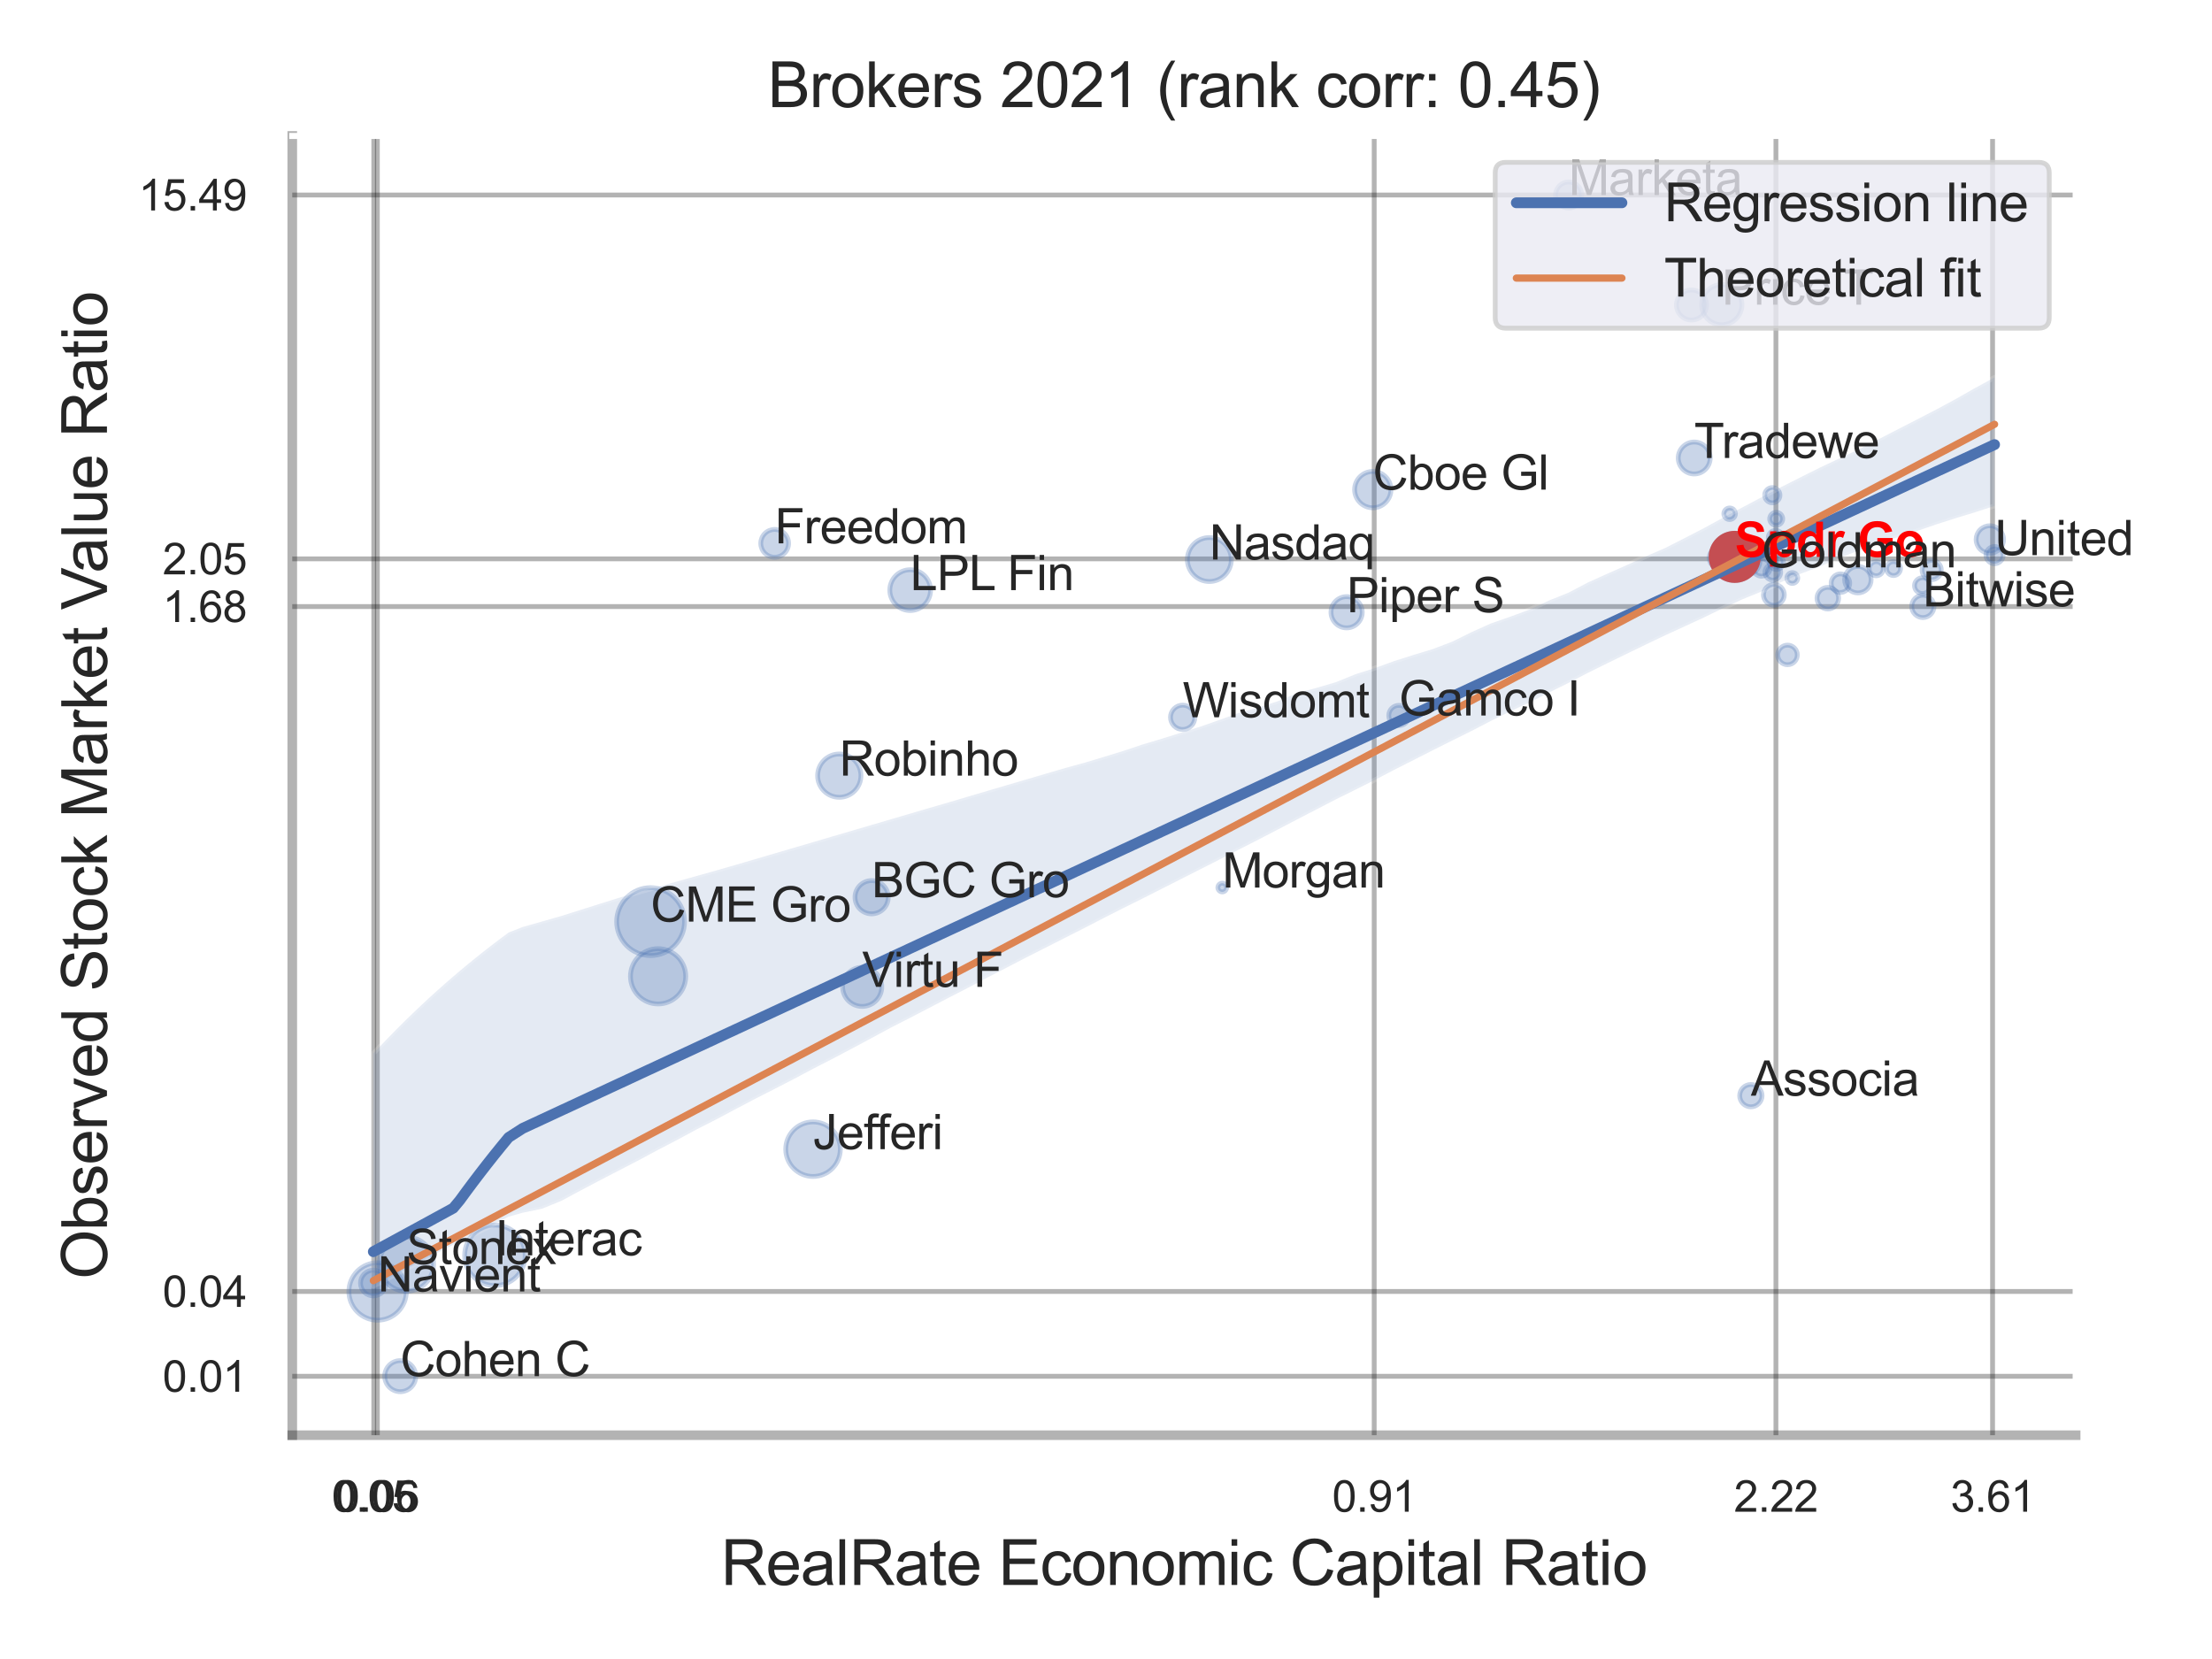 <?xml version="1.0" encoding="utf-8" standalone="no"?>
<!DOCTYPE svg PUBLIC "-//W3C//DTD SVG 1.1//EN"
  "http://www.w3.org/Graphics/SVG/1.1/DTD/svg11.dtd">
<svg xmlns:xlink="http://www.w3.org/1999/xlink" width="460.8pt" height="345.6pt" viewBox="0 0 460.8 345.6" xmlns="http://www.w3.org/2000/svg" version="1.1">
 <defs>
  <style type="text/css">*{stroke-linejoin: round; stroke-linecap: butt}</style>
 </defs>
 <g id="figure_1">
  <g id="patch_1">
   <path d="M 0 345.6 
L 460.8 345.6 
L 460.8 0 
L 0 0 
z
" style="fill: #ffffff"/>
  </g>
  <g id="axes_1">
   <g id="patch_2">
    <path d="M 60.885 298.98 
L 432.393 298.98 
L 432.393 28.32 
L 60.885 28.32 
z
" style="fill: #ffffff"/>
   </g>
   <g id="matplotlib.axis_1">
    <g id="xtick_1">
     <g id="line2d_1">
      <path d="M 77.862 298.98 
L 77.862 28.32 
" clip-path="url(#pf7635f6164)" style="fill: none; stroke: #000000; stroke-opacity: 0.3; stroke-linecap: round"/>
     </g>
     <g id="text_1">
      <!-- 0.05 -->
      <g style="fill: #262626" transform="translate(69.104 314.922) scale(0.09 -0.09)">
       <defs>
        <path id="ArialMT-30" d="M 266 2259 
Q 266 3072 433 3567 
Q 600 4063 929 4331 
Q 1259 4600 1759 4600 
Q 2128 4600 2406 4451 
Q 2684 4303 2865 4023 
Q 3047 3744 3150 3342 
Q 3253 2941 3253 2259 
Q 3253 1453 3087 958 
Q 2922 463 2592 192 
Q 2263 -78 1759 -78 
Q 1097 -78 719 397 
Q 266 969 266 2259 
z
M 844 2259 
Q 844 1131 1108 757 
Q 1372 384 1759 384 
Q 2147 384 2411 759 
Q 2675 1134 2675 2259 
Q 2675 3391 2411 3762 
Q 2147 4134 1753 4134 
Q 1366 4134 1134 3806 
Q 844 3388 844 2259 
z
" transform="scale(0.016)"/>
        <path id="ArialMT-2e" d="M 581 0 
L 581 641 
L 1222 641 
L 1222 0 
L 581 0 
z
" transform="scale(0.016)"/>
        <path id="ArialMT-35" d="M 266 1200 
L 856 1250 
Q 922 819 1161 601 
Q 1400 384 1738 384 
Q 2144 384 2425 690 
Q 2706 997 2706 1503 
Q 2706 1984 2436 2262 
Q 2166 2541 1728 2541 
Q 1456 2541 1237 2417 
Q 1019 2294 894 2097 
L 366 2166 
L 809 4519 
L 3088 4519 
L 3088 3981 
L 1259 3981 
L 1013 2750 
Q 1425 3038 1878 3038 
Q 2478 3038 2890 2622 
Q 3303 2206 3303 1553 
Q 3303 931 2941 478 
Q 2500 -78 1738 -78 
Q 1113 -78 717 272 
Q 322 622 266 1200 
z
" transform="scale(0.016)"/>
       </defs>
       <use xlink:href="#ArialMT-30"/>
       <use xlink:href="#ArialMT-2e" x="55.615"/>
       <use xlink:href="#ArialMT-30" x="83.398"/>
       <use xlink:href="#ArialMT-35" x="139.014"/>
      </g>
     </g>
    </g>
    <g id="xtick_2">
     <g id="line2d_2">
      <path d="M 78.61 298.98 
L 78.61 28.32 
" clip-path="url(#pf7635f6164)" style="fill: none; stroke: #000000; stroke-opacity: 0.3; stroke-linecap: round"/>
     </g>
     <g id="text_2">
      <!-- 0.06 -->
      <g style="fill: #262626" transform="translate(69.853 314.922) scale(0.09 -0.09)">
       <defs>
        <path id="ArialMT-36" d="M 3184 3459 
L 2625 3416 
Q 2550 3747 2413 3897 
Q 2184 4138 1850 4138 
Q 1581 4138 1378 3988 
Q 1113 3794 959 3422 
Q 806 3050 800 2363 
Q 1003 2672 1297 2822 
Q 1591 2972 1913 2972 
Q 2475 2972 2870 2558 
Q 3266 2144 3266 1488 
Q 3266 1056 3080 686 
Q 2894 316 2569 119 
Q 2244 -78 1831 -78 
Q 1128 -78 684 439 
Q 241 956 241 2144 
Q 241 3472 731 4075 
Q 1159 4600 1884 4600 
Q 2425 4600 2770 4297 
Q 3116 3994 3184 3459 
z
M 888 1484 
Q 888 1194 1011 928 
Q 1134 663 1356 523 
Q 1578 384 1822 384 
Q 2178 384 2434 671 
Q 2691 959 2691 1453 
Q 2691 1928 2437 2201 
Q 2184 2475 1800 2475 
Q 1419 2475 1153 2201 
Q 888 1928 888 1484 
z
" transform="scale(0.016)"/>
       </defs>
       <use xlink:href="#ArialMT-30"/>
       <use xlink:href="#ArialMT-2e" x="55.615"/>
       <use xlink:href="#ArialMT-30" x="83.398"/>
       <use xlink:href="#ArialMT-36" x="139.014"/>
      </g>
     </g>
    </g>
    <g id="xtick_3">
     <g id="line2d_3">
      <path d="M 286.271 298.98 
L 286.271 28.32 
" clip-path="url(#pf7635f6164)" style="fill: none; stroke: #000000; stroke-opacity: 0.3; stroke-linecap: round"/>
     </g>
     <g id="text_3">
      <!-- 0.91 -->
      <g style="fill: #262626" transform="translate(277.514 314.922) scale(0.09 -0.09)">
       <defs>
        <path id="ArialMT-39" d="M 350 1059 
L 891 1109 
Q 959 728 1153 556 
Q 1347 384 1650 384 
Q 1909 384 2104 503 
Q 2300 622 2425 820 
Q 2550 1019 2634 1356 
Q 2719 1694 2719 2044 
Q 2719 2081 2716 2156 
Q 2547 1888 2255 1720 
Q 1963 1553 1622 1553 
Q 1053 1553 659 1965 
Q 266 2378 266 3053 
Q 266 3750 677 4175 
Q 1088 4600 1706 4600 
Q 2153 4600 2523 4359 
Q 2894 4119 3086 3673 
Q 3278 3228 3278 2384 
Q 3278 1506 3087 986 
Q 2897 466 2520 194 
Q 2144 -78 1638 -78 
Q 1100 -78 759 220 
Q 419 519 350 1059 
z
M 2653 3081 
Q 2653 3566 2395 3850 
Q 2138 4134 1775 4134 
Q 1400 4134 1122 3828 
Q 844 3522 844 3034 
Q 844 2597 1108 2323 
Q 1372 2050 1759 2050 
Q 2150 2050 2401 2323 
Q 2653 2597 2653 3081 
z
" transform="scale(0.016)"/>
        <path id="ArialMT-31" d="M 2384 0 
L 1822 0 
L 1822 3584 
Q 1619 3391 1289 3197 
Q 959 3003 697 2906 
L 697 3450 
Q 1169 3672 1522 3987 
Q 1875 4303 2022 4600 
L 2384 4600 
L 2384 0 
z
" transform="scale(0.016)"/>
       </defs>
       <use xlink:href="#ArialMT-30"/>
       <use xlink:href="#ArialMT-2e" x="55.615"/>
       <use xlink:href="#ArialMT-39" x="83.398"/>
       <use xlink:href="#ArialMT-31" x="139.014"/>
      </g>
     </g>
    </g>
    <g id="xtick_4">
     <g id="line2d_4">
      <path d="M 369.956 298.98 
L 369.956 28.32 
" clip-path="url(#pf7635f6164)" style="fill: none; stroke: #000000; stroke-opacity: 0.3; stroke-linecap: round"/>
     </g>
     <g id="text_4">
      <!-- 2.22 -->
      <g style="fill: #262626" transform="translate(361.199 314.922) scale(0.09 -0.09)">
       <defs>
        <path id="ArialMT-32" d="M 3222 541 
L 3222 0 
L 194 0 
Q 188 203 259 391 
Q 375 700 629 1000 
Q 884 1300 1366 1694 
Q 2113 2306 2375 2664 
Q 2638 3022 2638 3341 
Q 2638 3675 2398 3904 
Q 2159 4134 1775 4134 
Q 1369 4134 1125 3890 
Q 881 3647 878 3216 
L 300 3275 
Q 359 3922 746 4261 
Q 1134 4600 1788 4600 
Q 2447 4600 2831 4234 
Q 3216 3869 3216 3328 
Q 3216 3053 3103 2787 
Q 2991 2522 2730 2228 
Q 2469 1934 1863 1422 
Q 1356 997 1212 845 
Q 1069 694 975 541 
L 3222 541 
z
" transform="scale(0.016)"/>
       </defs>
       <use xlink:href="#ArialMT-32"/>
       <use xlink:href="#ArialMT-2e" x="55.615"/>
       <use xlink:href="#ArialMT-32" x="83.398"/>
       <use xlink:href="#ArialMT-32" x="139.014"/>
      </g>
     </g>
    </g>
    <g id="xtick_5">
     <g id="line2d_5">
      <path d="M 415.089 298.98 
L 415.089 28.32 
" clip-path="url(#pf7635f6164)" style="fill: none; stroke: #000000; stroke-opacity: 0.3; stroke-linecap: round"/>
     </g>
     <g id="text_5">
      <!-- 3.61 -->
      <g style="fill: #262626" transform="translate(406.332 314.922) scale(0.09 -0.09)">
       <defs>
        <path id="ArialMT-33" d="M 269 1209 
L 831 1284 
Q 928 806 1161 595 
Q 1394 384 1728 384 
Q 2125 384 2398 659 
Q 2672 934 2672 1341 
Q 2672 1728 2419 1979 
Q 2166 2231 1775 2231 
Q 1616 2231 1378 2169 
L 1441 2663 
Q 1497 2656 1531 2656 
Q 1891 2656 2178 2843 
Q 2466 3031 2466 3422 
Q 2466 3731 2256 3934 
Q 2047 4138 1716 4138 
Q 1388 4138 1169 3931 
Q 950 3725 888 3313 
L 325 3413 
Q 428 3978 793 4289 
Q 1159 4600 1703 4600 
Q 2078 4600 2393 4439 
Q 2709 4278 2876 4000 
Q 3044 3722 3044 3409 
Q 3044 3113 2884 2869 
Q 2725 2625 2413 2481 
Q 2819 2388 3044 2092 
Q 3269 1797 3269 1353 
Q 3269 753 2831 336 
Q 2394 -81 1725 -81 
Q 1122 -81 723 278 
Q 325 638 269 1209 
z
" transform="scale(0.016)"/>
       </defs>
       <use xlink:href="#ArialMT-33"/>
       <use xlink:href="#ArialMT-2e" x="55.615"/>
       <use xlink:href="#ArialMT-36" x="83.398"/>
       <use xlink:href="#ArialMT-31" x="139.014"/>
      </g>
     </g>
    </g>
    <g id="xtick_6"/>
    <g id="xtick_7"/>
    <g id="text_6">
     <!-- RealRate Economic Capital Ratio -->
     <g style="fill: #262626" transform="translate(150.181 330.174) scale(0.13 -0.13)">
      <defs>
       <path id="ArialMT-52" d="M 503 0 
L 503 4581 
L 2534 4581 
Q 3147 4581 3465 4457 
Q 3784 4334 3975 4021 
Q 4166 3709 4166 3331 
Q 4166 2844 3850 2509 
Q 3534 2175 2875 2084 
Q 3116 1969 3241 1856 
Q 3506 1613 3744 1247 
L 4541 0 
L 3778 0 
L 3172 953 
Q 2906 1366 2734 1584 
Q 2563 1803 2427 1890 
Q 2291 1978 2150 2013 
Q 2047 2034 1813 2034 
L 1109 2034 
L 1109 0 
L 503 0 
z
M 1109 2559 
L 2413 2559 
Q 2828 2559 3062 2645 
Q 3297 2731 3419 2920 
Q 3541 3109 3541 3331 
Q 3541 3656 3305 3865 
Q 3069 4075 2559 4075 
L 1109 4075 
L 1109 2559 
z
" transform="scale(0.016)"/>
       <path id="ArialMT-65" d="M 2694 1069 
L 3275 997 
Q 3138 488 2766 206 
Q 2394 -75 1816 -75 
Q 1088 -75 661 373 
Q 234 822 234 1631 
Q 234 2469 665 2931 
Q 1097 3394 1784 3394 
Q 2450 3394 2872 2941 
Q 3294 2488 3294 1666 
Q 3294 1616 3291 1516 
L 816 1516 
Q 847 969 1125 678 
Q 1403 388 1819 388 
Q 2128 388 2347 550 
Q 2566 713 2694 1069 
z
M 847 1978 
L 2700 1978 
Q 2663 2397 2488 2606 
Q 2219 2931 1791 2931 
Q 1403 2931 1139 2672 
Q 875 2413 847 1978 
z
" transform="scale(0.016)"/>
       <path id="ArialMT-61" d="M 2588 409 
Q 2275 144 1986 34 
Q 1697 -75 1366 -75 
Q 819 -75 525 192 
Q 231 459 231 875 
Q 231 1119 342 1320 
Q 453 1522 633 1644 
Q 813 1766 1038 1828 
Q 1203 1872 1538 1913 
Q 2219 1994 2541 2106 
Q 2544 2222 2544 2253 
Q 2544 2597 2384 2738 
Q 2169 2928 1744 2928 
Q 1347 2928 1158 2789 
Q 969 2650 878 2297 
L 328 2372 
Q 403 2725 575 2942 
Q 747 3159 1072 3276 
Q 1397 3394 1825 3394 
Q 2250 3394 2515 3294 
Q 2781 3194 2906 3042 
Q 3031 2891 3081 2659 
Q 3109 2516 3109 2141 
L 3109 1391 
Q 3109 606 3145 398 
Q 3181 191 3288 0 
L 2700 0 
Q 2613 175 2588 409 
z
M 2541 1666 
Q 2234 1541 1622 1453 
Q 1275 1403 1131 1340 
Q 988 1278 909 1158 
Q 831 1038 831 891 
Q 831 666 1001 516 
Q 1172 366 1500 366 
Q 1825 366 2078 508 
Q 2331 650 2450 897 
Q 2541 1088 2541 1459 
L 2541 1666 
z
" transform="scale(0.016)"/>
       <path id="ArialMT-6c" d="M 409 0 
L 409 4581 
L 972 4581 
L 972 0 
L 409 0 
z
" transform="scale(0.016)"/>
       <path id="ArialMT-74" d="M 1650 503 
L 1731 6 
Q 1494 -44 1306 -44 
Q 1000 -44 831 53 
Q 663 150 594 308 
Q 525 466 525 972 
L 525 2881 
L 113 2881 
L 113 3319 
L 525 3319 
L 525 4141 
L 1084 4478 
L 1084 3319 
L 1650 3319 
L 1650 2881 
L 1084 2881 
L 1084 941 
Q 1084 700 1114 631 
Q 1144 563 1211 522 
Q 1278 481 1403 481 
Q 1497 481 1650 503 
z
" transform="scale(0.016)"/>
       <path id="ArialMT-20" transform="scale(0.016)"/>
       <path id="ArialMT-45" d="M 506 0 
L 506 4581 
L 3819 4581 
L 3819 4041 
L 1113 4041 
L 1113 2638 
L 3647 2638 
L 3647 2100 
L 1113 2100 
L 1113 541 
L 3925 541 
L 3925 0 
L 506 0 
z
" transform="scale(0.016)"/>
       <path id="ArialMT-63" d="M 2588 1216 
L 3141 1144 
Q 3050 572 2676 248 
Q 2303 -75 1759 -75 
Q 1078 -75 664 370 
Q 250 816 250 1647 
Q 250 2184 428 2587 
Q 606 2991 970 3192 
Q 1334 3394 1763 3394 
Q 2303 3394 2647 3120 
Q 2991 2847 3088 2344 
L 2541 2259 
Q 2463 2594 2264 2762 
Q 2066 2931 1784 2931 
Q 1359 2931 1093 2626 
Q 828 2322 828 1663 
Q 828 994 1084 691 
Q 1341 388 1753 388 
Q 2084 388 2306 591 
Q 2528 794 2588 1216 
z
" transform="scale(0.016)"/>
       <path id="ArialMT-6f" d="M 213 1659 
Q 213 2581 725 3025 
Q 1153 3394 1769 3394 
Q 2453 3394 2887 2945 
Q 3322 2497 3322 1706 
Q 3322 1066 3130 698 
Q 2938 331 2570 128 
Q 2203 -75 1769 -75 
Q 1072 -75 642 372 
Q 213 819 213 1659 
z
M 791 1659 
Q 791 1022 1069 705 
Q 1347 388 1769 388 
Q 2188 388 2466 706 
Q 2744 1025 2744 1678 
Q 2744 2294 2464 2611 
Q 2184 2928 1769 2928 
Q 1347 2928 1069 2612 
Q 791 2297 791 1659 
z
" transform="scale(0.016)"/>
       <path id="ArialMT-6e" d="M 422 0 
L 422 3319 
L 928 3319 
L 928 2847 
Q 1294 3394 1984 3394 
Q 2284 3394 2536 3286 
Q 2788 3178 2913 3003 
Q 3038 2828 3088 2588 
Q 3119 2431 3119 2041 
L 3119 0 
L 2556 0 
L 2556 2019 
Q 2556 2363 2490 2533 
Q 2425 2703 2258 2804 
Q 2091 2906 1866 2906 
Q 1506 2906 1245 2678 
Q 984 2450 984 1813 
L 984 0 
L 422 0 
z
" transform="scale(0.016)"/>
       <path id="ArialMT-6d" d="M 422 0 
L 422 3319 
L 925 3319 
L 925 2853 
Q 1081 3097 1340 3245 
Q 1600 3394 1931 3394 
Q 2300 3394 2536 3241 
Q 2772 3088 2869 2813 
Q 3263 3394 3894 3394 
Q 4388 3394 4653 3120 
Q 4919 2847 4919 2278 
L 4919 0 
L 4359 0 
L 4359 2091 
Q 4359 2428 4304 2576 
Q 4250 2725 4106 2815 
Q 3963 2906 3769 2906 
Q 3419 2906 3187 2673 
Q 2956 2441 2956 1928 
L 2956 0 
L 2394 0 
L 2394 2156 
Q 2394 2531 2256 2718 
Q 2119 2906 1806 2906 
Q 1569 2906 1367 2781 
Q 1166 2656 1075 2415 
Q 984 2175 984 1722 
L 984 0 
L 422 0 
z
" transform="scale(0.016)"/>
       <path id="ArialMT-69" d="M 425 3934 
L 425 4581 
L 988 4581 
L 988 3934 
L 425 3934 
z
M 425 0 
L 425 3319 
L 988 3319 
L 988 0 
L 425 0 
z
" transform="scale(0.016)"/>
       <path id="ArialMT-43" d="M 3763 1606 
L 4369 1453 
Q 4178 706 3683 314 
Q 3188 -78 2472 -78 
Q 1731 -78 1267 223 
Q 803 525 561 1097 
Q 319 1669 319 2325 
Q 319 3041 592 3573 
Q 866 4106 1370 4382 
Q 1875 4659 2481 4659 
Q 3169 4659 3637 4309 
Q 4106 3959 4291 3325 
L 3694 3184 
Q 3534 3684 3231 3912 
Q 2928 4141 2469 4141 
Q 1941 4141 1586 3887 
Q 1231 3634 1087 3207 
Q 944 2781 944 2328 
Q 944 1744 1114 1308 
Q 1284 872 1643 656 
Q 2003 441 2422 441 
Q 2931 441 3284 734 
Q 3638 1028 3763 1606 
z
" transform="scale(0.016)"/>
       <path id="ArialMT-70" d="M 422 -1272 
L 422 3319 
L 934 3319 
L 934 2888 
Q 1116 3141 1344 3267 
Q 1572 3394 1897 3394 
Q 2322 3394 2647 3175 
Q 2972 2956 3137 2557 
Q 3303 2159 3303 1684 
Q 3303 1175 3120 767 
Q 2938 359 2589 142 
Q 2241 -75 1856 -75 
Q 1575 -75 1351 44 
Q 1128 163 984 344 
L 984 -1272 
L 422 -1272 
z
M 931 1641 
Q 931 1000 1190 694 
Q 1450 388 1819 388 
Q 2194 388 2461 705 
Q 2728 1022 2728 1688 
Q 2728 2322 2467 2637 
Q 2206 2953 1844 2953 
Q 1484 2953 1207 2617 
Q 931 2281 931 1641 
z
" transform="scale(0.016)"/>
      </defs>
      <use xlink:href="#ArialMT-52"/>
      <use xlink:href="#ArialMT-65" x="72.217"/>
      <use xlink:href="#ArialMT-61" x="127.832"/>
      <use xlink:href="#ArialMT-6c" x="183.447"/>
      <use xlink:href="#ArialMT-52" x="205.664"/>
      <use xlink:href="#ArialMT-61" x="277.881"/>
      <use xlink:href="#ArialMT-74" x="333.496"/>
      <use xlink:href="#ArialMT-65" x="361.279"/>
      <use xlink:href="#ArialMT-20" x="416.895"/>
      <use xlink:href="#ArialMT-45" x="444.678"/>
      <use xlink:href="#ArialMT-63" x="511.377"/>
      <use xlink:href="#ArialMT-6f" x="561.377"/>
      <use xlink:href="#ArialMT-6e" x="616.992"/>
      <use xlink:href="#ArialMT-6f" x="672.607"/>
      <use xlink:href="#ArialMT-6d" x="728.223"/>
      <use xlink:href="#ArialMT-69" x="811.523"/>
      <use xlink:href="#ArialMT-63" x="833.74"/>
      <use xlink:href="#ArialMT-20" x="883.74"/>
      <use xlink:href="#ArialMT-43" x="911.523"/>
      <use xlink:href="#ArialMT-61" x="983.74"/>
      <use xlink:href="#ArialMT-70" x="1039.355"/>
      <use xlink:href="#ArialMT-69" x="1094.971"/>
      <use xlink:href="#ArialMT-74" x="1117.188"/>
      <use xlink:href="#ArialMT-61" x="1144.971"/>
      <use xlink:href="#ArialMT-6c" x="1200.586"/>
      <use xlink:href="#ArialMT-20" x="1222.803"/>
      <use xlink:href="#ArialMT-52" x="1250.586"/>
      <use xlink:href="#ArialMT-61" x="1322.803"/>
      <use xlink:href="#ArialMT-74" x="1378.418"/>
      <use xlink:href="#ArialMT-69" x="1406.201"/>
      <use xlink:href="#ArialMT-6f" x="1428.418"/>
     </g>
    </g>
   </g>
   <g id="matplotlib.axis_2">
    <g id="ytick_1">
     <g id="line2d_6">
      <path d="M 60.885 286.704 
L 432.393 286.704 
" clip-path="url(#pf7635f6164)" style="fill: none; stroke: #000000; stroke-opacity: 0.3; stroke-linecap: round"/>
     </g>
     <g id="text_7">
      <!-- 0.01 -->
      <g style="fill: #262626" transform="translate(33.87 289.925) scale(0.09 -0.09)">
       <use xlink:href="#ArialMT-30"/>
       <use xlink:href="#ArialMT-2e" x="55.615"/>
       <use xlink:href="#ArialMT-30" x="83.398"/>
       <use xlink:href="#ArialMT-31" x="139.014"/>
      </g>
     </g>
    </g>
    <g id="ytick_2">
     <g id="line2d_7">
      <path d="M 60.885 269.032 
L 432.393 269.032 
" clip-path="url(#pf7635f6164)" style="fill: none; stroke: #000000; stroke-opacity: 0.3; stroke-linecap: round"/>
     </g>
     <g id="text_8">
      <!-- 0.04 -->
      <g style="fill: #262626" transform="translate(33.87 272.253) scale(0.09 -0.09)">
       <defs>
        <path id="ArialMT-34" d="M 2069 0 
L 2069 1097 
L 81 1097 
L 81 1613 
L 2172 4581 
L 2631 4581 
L 2631 1613 
L 3250 1613 
L 3250 1097 
L 2631 1097 
L 2631 0 
L 2069 0 
z
M 2069 1613 
L 2069 3678 
L 634 1613 
L 2069 1613 
z
" transform="scale(0.016)"/>
       </defs>
       <use xlink:href="#ArialMT-30"/>
       <use xlink:href="#ArialMT-2e" x="55.615"/>
       <use xlink:href="#ArialMT-30" x="83.398"/>
       <use xlink:href="#ArialMT-34" x="139.014"/>
      </g>
     </g>
    </g>
    <g id="ytick_3">
     <g id="line2d_8">
      <path d="M 60.885 126.356 
L 432.393 126.356 
" clip-path="url(#pf7635f6164)" style="fill: none; stroke: #000000; stroke-opacity: 0.3; stroke-linecap: round"/>
     </g>
     <g id="text_9">
      <!-- 1.68 -->
      <g style="fill: #262626" transform="translate(33.87 129.577) scale(0.09 -0.09)">
       <defs>
        <path id="ArialMT-38" d="M 1131 2484 
Q 781 2613 612 2850 
Q 444 3088 444 3419 
Q 444 3919 803 4259 
Q 1163 4600 1759 4600 
Q 2359 4600 2725 4251 
Q 3091 3903 3091 3403 
Q 3091 3084 2923 2848 
Q 2756 2613 2416 2484 
Q 2838 2347 3058 2040 
Q 3278 1734 3278 1309 
Q 3278 722 2862 322 
Q 2447 -78 1769 -78 
Q 1091 -78 675 323 
Q 259 725 259 1325 
Q 259 1772 486 2073 
Q 713 2375 1131 2484 
z
M 1019 3438 
Q 1019 3113 1228 2906 
Q 1438 2700 1772 2700 
Q 2097 2700 2305 2904 
Q 2513 3109 2513 3406 
Q 2513 3716 2298 3927 
Q 2084 4138 1766 4138 
Q 1444 4138 1231 3931 
Q 1019 3725 1019 3438 
z
M 838 1322 
Q 838 1081 952 856 
Q 1066 631 1291 507 
Q 1516 384 1775 384 
Q 2178 384 2440 643 
Q 2703 903 2703 1303 
Q 2703 1709 2433 1975 
Q 2163 2241 1756 2241 
Q 1359 2241 1098 1978 
Q 838 1716 838 1322 
z
" transform="scale(0.016)"/>
       </defs>
       <use xlink:href="#ArialMT-31"/>
       <use xlink:href="#ArialMT-2e" x="55.615"/>
       <use xlink:href="#ArialMT-36" x="83.398"/>
       <use xlink:href="#ArialMT-38" x="139.014"/>
      </g>
     </g>
    </g>
    <g id="ytick_4">
     <g id="line2d_9">
      <path d="M 60.885 116.422 
L 432.393 116.422 
" clip-path="url(#pf7635f6164)" style="fill: none; stroke: #000000; stroke-opacity: 0.3; stroke-linecap: round"/>
     </g>
     <g id="text_10">
      <!-- 2.05 -->
      <g style="fill: #262626" transform="translate(33.87 119.643) scale(0.09 -0.09)">
       <use xlink:href="#ArialMT-32"/>
       <use xlink:href="#ArialMT-2e" x="55.615"/>
       <use xlink:href="#ArialMT-30" x="83.398"/>
       <use xlink:href="#ArialMT-35" x="139.014"/>
      </g>
     </g>
    </g>
    <g id="ytick_5">
     <g id="line2d_10">
      <path d="M 60.885 40.624 
L 432.393 40.624 
" clip-path="url(#pf7635f6164)" style="fill: none; stroke: #000000; stroke-opacity: 0.3; stroke-linecap: round"/>
     </g>
     <g id="text_11">
      <!-- 15.49 -->
      <g style="fill: #262626" transform="translate(28.865 43.845) scale(0.09 -0.09)">
       <use xlink:href="#ArialMT-31"/>
       <use xlink:href="#ArialMT-35" x="55.615"/>
       <use xlink:href="#ArialMT-2e" x="111.23"/>
       <use xlink:href="#ArialMT-34" x="139.014"/>
       <use xlink:href="#ArialMT-39" x="194.629"/>
      </g>
     </g>
    </g>
    <g id="ytick_6"/>
    <g id="ytick_7"/>
    <g id="ytick_8"/>
    <g id="text_12">
     <!-- Observed Stock Market Value Ratio -->
     <g style="fill: #262626" transform="translate(22.282 266.489) rotate(-90) scale(0.13 -0.13)">
      <defs>
       <path id="ArialMT-4f" d="M 309 2231 
Q 309 3372 921 4017 
Q 1534 4663 2503 4663 
Q 3138 4663 3647 4359 
Q 4156 4056 4423 3514 
Q 4691 2972 4691 2284 
Q 4691 1588 4409 1038 
Q 4128 488 3612 205 
Q 3097 -78 2500 -78 
Q 1853 -78 1343 234 
Q 834 547 571 1087 
Q 309 1628 309 2231 
z
M 934 2222 
Q 934 1394 1379 917 
Q 1825 441 2497 441 
Q 3181 441 3623 922 
Q 4066 1403 4066 2288 
Q 4066 2847 3877 3264 
Q 3688 3681 3323 3911 
Q 2959 4141 2506 4141 
Q 1863 4141 1398 3698 
Q 934 3256 934 2222 
z
" transform="scale(0.016)"/>
       <path id="ArialMT-62" d="M 941 0 
L 419 0 
L 419 4581 
L 981 4581 
L 981 2947 
Q 1338 3394 1891 3394 
Q 2197 3394 2470 3270 
Q 2744 3147 2920 2923 
Q 3097 2700 3197 2384 
Q 3297 2069 3297 1709 
Q 3297 856 2875 390 
Q 2453 -75 1863 -75 
Q 1275 -75 941 416 
L 941 0 
z
M 934 1684 
Q 934 1088 1097 822 
Q 1363 388 1816 388 
Q 2184 388 2453 708 
Q 2722 1028 2722 1663 
Q 2722 2313 2464 2622 
Q 2206 2931 1841 2931 
Q 1472 2931 1203 2611 
Q 934 2291 934 1684 
z
" transform="scale(0.016)"/>
       <path id="ArialMT-73" d="M 197 991 
L 753 1078 
Q 800 744 1014 566 
Q 1228 388 1613 388 
Q 2000 388 2187 545 
Q 2375 703 2375 916 
Q 2375 1106 2209 1216 
Q 2094 1291 1634 1406 
Q 1016 1563 777 1677 
Q 538 1791 414 1992 
Q 291 2194 291 2438 
Q 291 2659 392 2848 
Q 494 3038 669 3163 
Q 800 3259 1026 3326 
Q 1253 3394 1513 3394 
Q 1903 3394 2198 3281 
Q 2494 3169 2634 2976 
Q 2775 2784 2828 2463 
L 2278 2388 
Q 2241 2644 2061 2787 
Q 1881 2931 1553 2931 
Q 1166 2931 1000 2803 
Q 834 2675 834 2503 
Q 834 2394 903 2306 
Q 972 2216 1119 2156 
Q 1203 2125 1616 2013 
Q 2213 1853 2448 1751 
Q 2684 1650 2818 1456 
Q 2953 1263 2953 975 
Q 2953 694 2789 445 
Q 2625 197 2315 61 
Q 2006 -75 1616 -75 
Q 969 -75 630 194 
Q 291 463 197 991 
z
" transform="scale(0.016)"/>
       <path id="ArialMT-72" d="M 416 0 
L 416 3319 
L 922 3319 
L 922 2816 
Q 1116 3169 1280 3281 
Q 1444 3394 1641 3394 
Q 1925 3394 2219 3213 
L 2025 2691 
Q 1819 2813 1613 2813 
Q 1428 2813 1281 2702 
Q 1134 2591 1072 2394 
Q 978 2094 978 1738 
L 978 0 
L 416 0 
z
" transform="scale(0.016)"/>
       <path id="ArialMT-76" d="M 1344 0 
L 81 3319 
L 675 3319 
L 1388 1331 
Q 1503 1009 1600 663 
Q 1675 925 1809 1294 
L 2547 3319 
L 3125 3319 
L 1869 0 
L 1344 0 
z
" transform="scale(0.016)"/>
       <path id="ArialMT-64" d="M 2575 0 
L 2575 419 
Q 2259 -75 1647 -75 
Q 1250 -75 917 144 
Q 584 363 401 755 
Q 219 1147 219 1656 
Q 219 2153 384 2558 
Q 550 2963 881 3178 
Q 1213 3394 1622 3394 
Q 1922 3394 2156 3267 
Q 2391 3141 2538 2938 
L 2538 4581 
L 3097 4581 
L 3097 0 
L 2575 0 
z
M 797 1656 
Q 797 1019 1065 703 
Q 1334 388 1700 388 
Q 2069 388 2326 689 
Q 2584 991 2584 1609 
Q 2584 2291 2321 2609 
Q 2059 2928 1675 2928 
Q 1300 2928 1048 2622 
Q 797 2316 797 1656 
z
" transform="scale(0.016)"/>
       <path id="ArialMT-53" d="M 288 1472 
L 859 1522 
Q 900 1178 1048 958 
Q 1197 738 1509 602 
Q 1822 466 2213 466 
Q 2559 466 2825 569 
Q 3091 672 3220 851 
Q 3350 1031 3350 1244 
Q 3350 1459 3225 1620 
Q 3100 1781 2813 1891 
Q 2628 1963 1997 2114 
Q 1366 2266 1113 2400 
Q 784 2572 623 2826 
Q 463 3081 463 3397 
Q 463 3744 659 4045 
Q 856 4347 1234 4503 
Q 1613 4659 2075 4659 
Q 2584 4659 2973 4495 
Q 3363 4331 3572 4012 
Q 3781 3694 3797 3291 
L 3216 3247 
Q 3169 3681 2898 3903 
Q 2628 4125 2100 4125 
Q 1550 4125 1298 3923 
Q 1047 3722 1047 3438 
Q 1047 3191 1225 3031 
Q 1400 2872 2139 2705 
Q 2878 2538 3153 2413 
Q 3553 2228 3743 1945 
Q 3934 1663 3934 1294 
Q 3934 928 3725 604 
Q 3516 281 3123 101 
Q 2731 -78 2241 -78 
Q 1619 -78 1198 103 
Q 778 284 539 648 
Q 300 1013 288 1472 
z
" transform="scale(0.016)"/>
       <path id="ArialMT-6b" d="M 425 0 
L 425 4581 
L 988 4581 
L 988 1969 
L 2319 3319 
L 3047 3319 
L 1778 2088 
L 3175 0 
L 2481 0 
L 1384 1697 
L 988 1316 
L 988 0 
L 425 0 
z
" transform="scale(0.016)"/>
       <path id="ArialMT-4d" d="M 475 0 
L 475 4581 
L 1388 4581 
L 2472 1338 
Q 2622 884 2691 659 
Q 2769 909 2934 1394 
L 4031 4581 
L 4847 4581 
L 4847 0 
L 4263 0 
L 4263 3834 
L 2931 0 
L 2384 0 
L 1059 3900 
L 1059 0 
L 475 0 
z
" transform="scale(0.016)"/>
       <path id="ArialMT-56" d="M 1803 0 
L 28 4581 
L 684 4581 
L 1875 1253 
Q 2019 853 2116 503 
Q 2222 878 2363 1253 
L 3600 4581 
L 4219 4581 
L 2425 0 
L 1803 0 
z
" transform="scale(0.016)"/>
       <path id="ArialMT-75" d="M 2597 0 
L 2597 488 
Q 2209 -75 1544 -75 
Q 1250 -75 995 37 
Q 741 150 617 320 
Q 494 491 444 738 
Q 409 903 409 1263 
L 409 3319 
L 972 3319 
L 972 1478 
Q 972 1038 1006 884 
Q 1059 663 1231 536 
Q 1403 409 1656 409 
Q 1909 409 2131 539 
Q 2353 669 2445 892 
Q 2538 1116 2538 1541 
L 2538 3319 
L 3100 3319 
L 3100 0 
L 2597 0 
z
" transform="scale(0.016)"/>
      </defs>
      <use xlink:href="#ArialMT-4f"/>
      <use xlink:href="#ArialMT-62" x="77.783"/>
      <use xlink:href="#ArialMT-73" x="133.398"/>
      <use xlink:href="#ArialMT-65" x="183.398"/>
      <use xlink:href="#ArialMT-72" x="239.014"/>
      <use xlink:href="#ArialMT-76" x="272.314"/>
      <use xlink:href="#ArialMT-65" x="322.314"/>
      <use xlink:href="#ArialMT-64" x="377.93"/>
      <use xlink:href="#ArialMT-20" x="433.545"/>
      <use xlink:href="#ArialMT-53" x="461.328"/>
      <use xlink:href="#ArialMT-74" x="528.027"/>
      <use xlink:href="#ArialMT-6f" x="555.811"/>
      <use xlink:href="#ArialMT-63" x="611.426"/>
      <use xlink:href="#ArialMT-6b" x="661.426"/>
      <use xlink:href="#ArialMT-20" x="711.426"/>
      <use xlink:href="#ArialMT-4d" x="739.209"/>
      <use xlink:href="#ArialMT-61" x="822.51"/>
      <use xlink:href="#ArialMT-72" x="878.125"/>
      <use xlink:href="#ArialMT-6b" x="911.426"/>
      <use xlink:href="#ArialMT-65" x="961.426"/>
      <use xlink:href="#ArialMT-74" x="1017.041"/>
      <use xlink:href="#ArialMT-20" x="1044.824"/>
      <use xlink:href="#ArialMT-56" x="1072.607"/>
      <use xlink:href="#ArialMT-61" x="1131.932"/>
      <use xlink:href="#ArialMT-6c" x="1187.547"/>
      <use xlink:href="#ArialMT-75" x="1209.764"/>
      <use xlink:href="#ArialMT-65" x="1265.379"/>
      <use xlink:href="#ArialMT-20" x="1320.994"/>
      <use xlink:href="#ArialMT-52" x="1348.777"/>
      <use xlink:href="#ArialMT-61" x="1420.994"/>
      <use xlink:href="#ArialMT-74" x="1476.609"/>
      <use xlink:href="#ArialMT-69" x="1504.393"/>
      <use xlink:href="#ArialMT-6f" x="1526.609"/>
     </g>
    </g>
   </g>
   <g id="PathCollection_1">
    <path d="M 77.772 269.951 
C 78.481 269.951 79.16 269.67 79.662 269.168 
C 80.163 268.667 80.444 267.987 80.444 267.279 
C 80.444 266.57 80.163 265.89 79.662 265.389 
C 79.16 264.888 78.481 264.606 77.772 264.606 
C 77.063 264.606 76.383 264.888 75.882 265.389 
C 75.381 265.89 75.099 266.57 75.099 267.279 
C 75.099 267.987 75.381 268.667 75.882 269.168 
C 76.383 269.67 77.063 269.951 77.772 269.951 
z
" clip-path="url(#pf7635f6164)" style="fill: #4c72b0; fill-opacity: 0.3; stroke: #4c72b0; stroke-opacity: 0.3"/>
    <path d="M 169.369 245.079 
C 170.876 245.079 172.322 244.48 173.389 243.414 
C 174.455 242.348 175.054 240.902 175.054 239.394 
C 175.054 237.886 174.455 236.44 173.389 235.374 
C 172.322 234.308 170.876 233.709 169.369 233.709 
C 167.861 233.709 166.415 234.308 165.349 235.374 
C 164.282 236.44 163.683 237.886 163.683 239.394 
C 163.683 240.902 164.282 242.348 165.349 243.414 
C 166.415 244.48 167.861 245.079 169.369 245.079 
z
" clip-path="url(#pf7635f6164)" style="fill: #4c72b0; fill-opacity: 0.3; stroke: #4c72b0; stroke-opacity: 0.3"/>
    <path d="M 352.369 66.669 
C 353.201 66.669 353.999 66.339 354.587 65.751 
C 355.175 65.163 355.505 64.365 355.505 63.533 
C 355.505 62.702 355.175 61.904 354.587 61.316 
C 353.999 60.728 353.201 60.397 352.369 60.397 
C 351.538 60.397 350.74 60.728 350.152 61.316 
C 349.564 61.904 349.233 62.702 349.233 63.533 
C 349.233 64.365 349.564 65.163 350.152 65.751 
C 350.74 66.339 351.538 66.669 352.369 66.669 
z
" clip-path="url(#pf7635f6164)" style="fill: #4c72b0; fill-opacity: 0.3; stroke: #4c72b0; stroke-opacity: 0.3"/>
    <path d="M 137.094 209.141 
C 138.62 209.141 140.085 208.534 141.164 207.454 
C 142.244 206.375 142.851 204.91 142.851 203.384 
C 142.851 201.857 142.244 200.392 141.164 199.313 
C 140.085 198.233 138.62 197.627 137.094 197.627 
C 135.567 197.627 134.102 198.233 133.023 199.313 
C 131.943 200.392 131.337 201.857 131.337 203.384 
C 131.337 204.91 131.943 206.375 133.023 207.454 
C 134.102 208.534 135.567 209.141 137.094 209.141 
z
" clip-path="url(#pf7635f6164)" style="fill: #4c72b0; fill-opacity: 0.3; stroke: #4c72b0; stroke-opacity: 0.3"/>
    <path d="M 246.375 151.965 
C 247.048 151.965 247.693 151.698 248.169 151.222 
C 248.645 150.746 248.912 150.101 248.912 149.428 
C 248.912 148.755 248.645 148.11 248.169 147.634 
C 247.693 147.159 247.048 146.891 246.375 146.891 
C 245.703 146.891 245.057 147.159 244.582 147.634 
C 244.106 148.11 243.839 148.755 243.839 149.428 
C 243.839 150.101 244.106 150.746 244.582 151.222 
C 245.057 151.698 245.703 151.965 246.375 151.965 
z
" clip-path="url(#pf7635f6164)" style="fill: #4c72b0; fill-opacity: 0.3; stroke: #4c72b0; stroke-opacity: 0.3"/>
    <path d="M 84.671 268.98 
C 86.169 268.98 87.606 268.385 88.665 267.326 
C 89.724 266.267 90.319 264.83 90.319 263.332 
C 90.319 261.834 89.724 260.397 88.665 259.338 
C 87.606 258.279 86.169 257.684 84.671 257.684 
C 83.173 257.684 81.737 258.279 80.678 259.338 
C 79.618 260.397 79.023 261.834 79.023 263.332 
C 79.023 264.83 79.618 266.267 80.678 267.326 
C 81.737 268.385 83.173 268.98 84.671 268.98 
z
" clip-path="url(#pf7635f6164)" style="fill: #4c72b0; fill-opacity: 0.3; stroke: #4c72b0; stroke-opacity: 0.3"/>
    <path d="M 161.378 116.086 
C 162.146 116.086 162.883 115.78 163.427 115.237 
C 163.97 114.694 164.275 113.957 164.275 113.188 
C 164.275 112.42 163.97 111.683 163.427 111.139 
C 162.883 110.596 162.146 110.291 161.378 110.291 
C 160.61 110.291 159.873 110.596 159.329 111.139 
C 158.786 111.683 158.481 112.42 158.481 113.188 
C 158.481 113.957 158.786 114.694 159.329 115.237 
C 159.873 115.78 160.61 116.086 161.378 116.086 
z
" clip-path="url(#pf7635f6164)" style="fill: #4c72b0; fill-opacity: 0.3; stroke: #4c72b0; stroke-opacity: 0.3"/>
    <path d="M 291.422 151.165 
C 291.983 151.165 292.522 150.942 292.918 150.545 
C 293.315 150.149 293.538 149.61 293.538 149.049 
C 293.538 148.488 293.315 147.95 292.918 147.553 
C 292.522 147.156 291.983 146.933 291.422 146.933 
C 290.861 146.933 290.323 147.156 289.926 147.553 
C 289.529 147.95 289.306 148.488 289.306 149.049 
C 289.306 149.61 289.529 150.149 289.926 150.545 
C 290.323 150.942 290.861 151.165 291.422 151.165 
z
" clip-path="url(#pf7635f6164)" style="fill: #4c72b0; fill-opacity: 0.3; stroke: #4c72b0; stroke-opacity: 0.3"/>
    <path d="M 181.58 190.374 
C 182.499 190.374 183.381 190.009 184.031 189.359 
C 184.681 188.709 185.046 187.827 185.046 186.908 
C 185.046 185.989 184.681 185.107 184.031 184.457 
C 183.381 183.807 182.499 183.442 181.58 183.442 
C 180.661 183.442 179.779 183.807 179.129 184.457 
C 178.479 185.107 178.114 185.989 178.114 186.908 
C 178.114 187.827 178.479 188.709 179.129 189.359 
C 179.779 190.009 180.661 190.374 181.58 190.374 
z
" clip-path="url(#pf7635f6164)" style="fill: #4c72b0; fill-opacity: 0.3; stroke: #4c72b0; stroke-opacity: 0.3"/>
    <path d="M 358.683 67.668 
C 359.796 67.668 360.864 67.226 361.651 66.439 
C 362.438 65.652 362.881 64.584 362.881 63.471 
C 362.881 62.358 362.438 61.29 361.651 60.503 
C 360.864 59.716 359.796 59.273 358.683 59.273 
C 357.57 59.273 356.502 59.716 355.715 60.503 
C 354.928 61.29 354.486 62.358 354.486 63.471 
C 354.486 64.584 354.928 65.652 355.715 66.439 
C 356.502 67.226 357.57 67.668 358.683 67.668 
z
" clip-path="url(#pf7635f6164)" style="fill: #4c72b0; fill-opacity: 0.3; stroke: #4c72b0; stroke-opacity: 0.3"/>
    <path d="M 251.931 121.139 
C 253.145 121.139 254.309 120.657 255.168 119.798 
C 256.026 118.94 256.509 117.775 256.509 116.561 
C 256.509 115.347 256.026 114.182 255.168 113.324 
C 254.309 112.465 253.145 111.983 251.931 111.983 
C 250.716 111.983 249.552 112.465 248.693 113.324 
C 247.835 114.182 247.352 115.347 247.352 116.561 
C 247.352 117.775 247.835 118.94 248.693 119.798 
C 249.552 120.657 250.716 121.139 251.931 121.139 
z
" clip-path="url(#pf7635f6164)" style="fill: #4c72b0; fill-opacity: 0.3; stroke: #4c72b0; stroke-opacity: 0.3"/>
    <path d="M 135.534 199.06 
C 137.409 199.06 139.208 198.315 140.534 196.989 
C 141.86 195.663 142.605 193.865 142.605 191.989 
C 142.605 190.114 141.86 188.315 140.534 186.989 
C 139.208 185.663 137.409 184.918 135.534 184.918 
C 133.658 184.918 131.86 185.663 130.534 186.989 
C 129.208 188.315 128.463 190.114 128.463 191.989 
C 128.463 193.865 129.208 195.663 130.534 196.989 
C 131.86 198.315 133.658 199.06 135.534 199.06 
z
" clip-path="url(#pf7635f6164)" style="fill: #4c72b0; fill-opacity: 0.3; stroke: #4c72b0; stroke-opacity: 0.3"/>
    <path d="M 254.615 185.802 
C 254.856 185.802 255.087 185.706 255.258 185.535 
C 255.428 185.365 255.524 185.134 255.524 184.893 
C 255.524 184.652 255.428 184.421 255.258 184.25 
C 255.087 184.08 254.856 183.984 254.615 183.984 
C 254.374 183.984 254.143 184.08 253.972 184.25 
C 253.802 184.421 253.706 184.652 253.706 184.893 
C 253.706 185.134 253.802 185.365 253.972 185.535 
C 254.143 185.706 254.374 185.802 254.615 185.802 
z
" clip-path="url(#pf7635f6164)" style="fill: #4c72b0; fill-opacity: 0.3; stroke: #4c72b0; stroke-opacity: 0.3"/>
    <path d="M 361.373 120.93 
C 362.679 120.93 363.931 120.411 364.854 119.488 
C 365.777 118.565 366.296 117.313 366.296 116.007 
C 366.296 114.702 365.777 113.449 364.854 112.526 
C 363.931 111.603 362.679 111.084 361.373 111.084 
C 360.068 111.084 358.815 111.603 357.892 112.526 
C 356.969 113.449 356.45 114.702 356.45 116.007 
C 356.45 117.313 356.969 118.565 357.892 119.488 
C 358.815 120.411 360.068 120.93 361.373 120.93 
z
" clip-path="url(#pf7635f6164)" style="fill: #4c72b0; fill-opacity: 0.3; stroke: #4c72b0; stroke-opacity: 0.3"/>
    <path d="M 280.525 130.796 
C 281.388 130.796 282.215 130.453 282.825 129.843 
C 283.435 129.233 283.778 128.406 283.778 127.543 
C 283.778 126.681 283.435 125.853 282.825 125.243 
C 282.215 124.633 281.388 124.291 280.525 124.291 
C 279.663 124.291 278.835 124.633 278.226 125.243 
C 277.616 125.853 277.273 126.681 277.273 127.543 
C 277.273 128.406 277.616 129.233 278.226 129.843 
C 278.835 130.453 279.663 130.796 280.525 130.796 
z
" clip-path="url(#pf7635f6164)" style="fill: #4c72b0; fill-opacity: 0.3; stroke: #4c72b0; stroke-opacity: 0.3"/>
    <path d="M 83.381 289.913 
C 84.24 289.913 85.063 289.572 85.67 288.966 
C 86.276 288.359 86.617 287.535 86.617 286.677 
C 86.617 285.819 86.276 284.996 85.67 284.389 
C 85.063 283.782 84.24 283.441 83.381 283.441 
C 82.523 283.441 81.7 283.782 81.093 284.389 
C 80.486 284.996 80.145 285.819 80.145 286.677 
C 80.145 287.535 80.486 288.359 81.093 288.966 
C 81.7 289.572 82.523 289.913 83.381 289.913 
z
" clip-path="url(#pf7635f6164)" style="fill: #4c72b0; fill-opacity: 0.3; stroke: #4c72b0; stroke-opacity: 0.3"/>
    <path d="M 326.777 43.345 
C 327.499 43.345 328.191 43.058 328.702 42.548 
C 329.212 42.037 329.499 41.345 329.499 40.623 
C 329.499 39.901 329.212 39.208 328.702 38.698 
C 328.191 38.187 327.499 37.9 326.777 37.9 
C 326.055 37.9 325.362 38.187 324.852 38.698 
C 324.341 39.208 324.054 39.901 324.054 40.623 
C 324.054 41.345 324.341 42.037 324.852 42.548 
C 325.362 43.058 326.055 43.345 326.777 43.345 
z
" clip-path="url(#pf7635f6164)" style="fill: #4c72b0; fill-opacity: 0.3; stroke: #4c72b0; stroke-opacity: 0.3"/>
    <path d="M 414.52 115.242 
C 415.277 115.242 416.004 114.941 416.54 114.405 
C 417.076 113.87 417.377 113.143 417.377 112.385 
C 417.377 111.627 417.076 110.9 416.54 110.365 
C 416.004 109.829 415.277 109.528 414.52 109.528 
C 413.762 109.528 413.035 109.829 412.499 110.365 
C 411.963 110.9 411.662 111.627 411.662 112.385 
C 411.662 113.143 411.963 113.87 412.499 114.405 
C 413.035 114.941 413.762 115.242 414.52 115.242 
z
" clip-path="url(#pf7635f6164)" style="fill: #4c72b0; fill-opacity: 0.3; stroke: #4c72b0; stroke-opacity: 0.3"/>
    <path d="M 387.032 123.517 
C 387.764 123.517 388.466 123.226 388.984 122.708 
C 389.502 122.191 389.793 121.488 389.793 120.756 
C 389.793 120.024 389.502 119.321 388.984 118.804 
C 388.466 118.286 387.764 117.995 387.032 117.995 
C 386.299 117.995 385.597 118.286 385.079 118.804 
C 384.561 119.321 384.27 120.024 384.27 120.756 
C 384.27 121.488 384.561 122.191 385.079 122.708 
C 385.597 123.226 386.299 123.517 387.032 123.517 
z
" clip-path="url(#pf7635f6164)" style="fill: #4c72b0; fill-opacity: 0.3; stroke: #4c72b0; stroke-opacity: 0.3"/>
    <path d="M 369.206 104.749 
C 369.627 104.749 370.032 104.581 370.33 104.283 
C 370.628 103.985 370.795 103.581 370.795 103.159 
C 370.795 102.738 370.628 102.333 370.33 102.035 
C 370.032 101.737 369.627 101.57 369.206 101.57 
C 368.784 101.57 368.38 101.737 368.082 102.035 
C 367.784 102.333 367.616 102.738 367.616 103.159 
C 367.616 103.581 367.784 103.985 368.082 104.283 
C 368.38 104.581 368.784 104.749 369.206 104.749 
z
" clip-path="url(#pf7635f6164)" style="fill: #4c72b0; fill-opacity: 0.3; stroke: #4c72b0; stroke-opacity: 0.3"/>
    <path d="M 370.059 118.619 
C 370.446 118.619 370.817 118.465 371.091 118.191 
C 371.365 117.918 371.518 117.546 371.518 117.159 
C 371.518 116.772 371.365 116.401 371.091 116.127 
C 370.817 115.853 370.446 115.699 370.059 115.699 
C 369.671 115.699 369.3 115.853 369.026 116.127 
C 368.753 116.401 368.599 116.772 368.599 117.159 
C 368.599 117.546 368.753 117.918 369.026 118.191 
C 369.3 118.465 369.671 118.619 370.059 118.619 
z
" clip-path="url(#pf7635f6164)" style="fill: #4c72b0; fill-opacity: 0.3; stroke: #4c72b0; stroke-opacity: 0.3"/>
    <path d="M 369.893 113.528 
C 370.297 113.528 370.683 113.368 370.969 113.083 
C 371.254 112.797 371.414 112.41 371.414 112.007 
C 371.414 111.604 371.254 111.217 370.969 110.931 
C 370.683 110.646 370.297 110.486 369.893 110.486 
C 369.49 110.486 369.103 110.646 368.818 110.931 
C 368.532 111.217 368.372 111.604 368.372 112.007 
C 368.372 112.41 368.532 112.797 368.818 113.083 
C 369.103 113.368 369.49 113.528 369.893 113.528 
z
" clip-path="url(#pf7635f6164)" style="fill: #4c72b0; fill-opacity: 0.3; stroke: #4c72b0; stroke-opacity: 0.3"/>
    <path d="M 370.015 109.442 
C 370.376 109.442 370.721 109.299 370.976 109.044 
C 371.231 108.79 371.374 108.444 371.374 108.084 
C 371.374 107.723 371.231 107.378 370.976 107.123 
C 370.721 106.868 370.376 106.725 370.015 106.725 
C 369.655 106.725 369.309 106.868 369.055 107.123 
C 368.8 107.378 368.657 107.723 368.657 108.084 
C 368.657 108.444 368.8 108.79 369.055 109.044 
C 369.309 109.299 369.655 109.442 370.015 109.442 
z
" clip-path="url(#pf7635f6164)" style="fill: #4c72b0; fill-opacity: 0.3; stroke: #4c72b0; stroke-opacity: 0.3"/>
    <path d="M 369.311 120.852 
C 369.746 120.852 370.163 120.679 370.47 120.371 
C 370.778 120.064 370.95 119.647 370.95 119.212 
C 370.95 118.778 370.778 118.361 370.47 118.053 
C 370.163 117.746 369.746 117.573 369.311 117.573 
C 368.876 117.573 368.459 117.746 368.152 118.053 
C 367.845 118.361 367.672 118.778 367.672 119.212 
C 367.672 119.647 367.845 120.064 368.152 120.371 
C 368.459 120.679 368.876 120.852 369.311 120.852 
z
" clip-path="url(#pf7635f6164)" style="fill: #4c72b0; fill-opacity: 0.3; stroke: #4c72b0; stroke-opacity: 0.3"/>
    <path d="M 285.976 105.784 
C 286.98 105.784 287.943 105.385 288.654 104.675 
C 289.364 103.965 289.763 103.002 289.763 101.997 
C 289.763 100.993 289.364 100.03 288.654 99.32 
C 287.943 98.61 286.98 98.211 285.976 98.211 
C 284.972 98.211 284.009 98.61 283.299 99.32 
C 282.589 100.03 282.19 100.993 282.19 101.997 
C 282.19 103.002 282.589 103.965 283.299 104.675 
C 284.009 105.385 284.972 105.784 285.976 105.784 
z
" clip-path="url(#pf7635f6164)" style="fill: #4c72b0; fill-opacity: 0.3; stroke: #4c72b0; stroke-opacity: 0.3"/>
    <path d="M 103.106 267.817 
C 104.779 267.817 106.383 267.153 107.566 265.97 
C 108.748 264.788 109.413 263.183 109.413 261.511 
C 109.413 259.838 108.748 258.234 107.566 257.051 
C 106.383 255.869 104.779 255.204 103.106 255.204 
C 101.434 255.204 99.83 255.869 98.647 257.051 
C 97.464 258.234 96.8 259.838 96.8 261.511 
C 96.8 263.183 97.464 264.788 98.647 265.97 
C 99.83 267.153 101.434 267.817 103.106 267.817 
z
" clip-path="url(#pf7635f6164)" style="fill: #4c72b0; fill-opacity: 0.3; stroke: #4c72b0; stroke-opacity: 0.3"/>
    <path d="M 362.917 117.775 
C 363.294 117.775 363.655 117.626 363.922 117.359 
C 364.188 117.093 364.338 116.732 364.338 116.355 
C 364.338 115.978 364.188 115.617 363.922 115.35 
C 363.655 115.084 363.294 114.934 362.917 114.934 
C 362.54 114.934 362.179 115.084 361.913 115.35 
C 361.646 115.617 361.497 115.978 361.497 116.355 
C 361.497 116.732 361.646 117.093 361.913 117.359 
C 362.179 117.626 362.54 117.775 362.917 117.775 
z
" clip-path="url(#pf7635f6164)" style="fill: #4c72b0; fill-opacity: 0.3; stroke: #4c72b0; stroke-opacity: 0.3"/>
    <path d="M 402.402 120.75 
C 402.935 120.75 403.446 120.538 403.822 120.162 
C 404.199 119.785 404.41 119.275 404.41 118.742 
C 404.41 118.209 404.199 117.699 403.822 117.322 
C 403.446 116.945 402.935 116.734 402.402 116.734 
C 401.87 116.734 401.359 116.945 400.982 117.322 
C 400.606 117.699 400.394 118.209 400.394 118.742 
C 400.394 119.275 400.606 119.785 400.982 120.162 
C 401.359 120.538 401.87 120.75 402.402 120.75 
z
" clip-path="url(#pf7635f6164)" style="fill: #4c72b0; fill-opacity: 0.3; stroke: #4c72b0; stroke-opacity: 0.3"/>
    <path d="M 390.855 119.948 
C 391.246 119.948 391.622 119.792 391.899 119.515 
C 392.176 119.238 392.332 118.863 392.332 118.471 
C 392.332 118.079 392.176 117.703 391.899 117.426 
C 391.622 117.149 391.246 116.994 390.855 116.994 
C 390.463 116.994 390.087 117.149 389.81 117.426 
C 389.533 117.703 389.378 118.079 389.378 118.471 
C 389.378 118.863 389.533 119.238 389.81 119.515 
C 390.087 119.792 390.463 119.948 390.855 119.948 
z
" clip-path="url(#pf7635f6164)" style="fill: #4c72b0; fill-opacity: 0.3; stroke: #4c72b0; stroke-opacity: 0.3"/>
    <path d="M 380.768 126.864 
C 381.365 126.864 381.937 126.627 382.359 126.205 
C 382.781 125.783 383.018 125.211 383.018 124.614 
C 383.018 124.017 382.781 123.445 382.359 123.023 
C 381.937 122.601 381.365 122.364 380.768 122.364 
C 380.172 122.364 379.599 122.601 379.177 123.023 
C 378.755 123.445 378.518 124.017 378.518 124.614 
C 378.518 125.211 378.755 125.783 379.177 126.205 
C 379.599 126.627 380.172 126.864 380.768 126.864 
z
" clip-path="url(#pf7635f6164)" style="fill: #4c72b0; fill-opacity: 0.3; stroke: #4c72b0; stroke-opacity: 0.3"/>
    <path d="M 383.397 123.417 
C 383.91 123.417 384.403 123.213 384.765 122.85 
C 385.128 122.487 385.332 121.995 385.332 121.482 
C 385.332 120.969 385.128 120.477 384.765 120.114 
C 384.403 119.751 383.91 119.548 383.397 119.548 
C 382.884 119.548 382.392 119.751 382.029 120.114 
C 381.667 120.477 381.463 120.969 381.463 121.482 
C 381.463 121.995 381.667 122.487 382.029 122.85 
C 382.392 123.213 382.884 123.417 383.397 123.417 
z
" clip-path="url(#pf7635f6164)" style="fill: #4c72b0; fill-opacity: 0.3; stroke: #4c72b0; stroke-opacity: 0.3"/>
    <path d="M 360.315 108.232 
C 360.635 108.232 360.942 108.105 361.168 107.879 
C 361.394 107.652 361.522 107.345 361.522 107.025 
C 361.522 106.705 361.394 106.398 361.168 106.172 
C 360.942 105.946 360.635 105.818 360.315 105.818 
C 359.994 105.818 359.687 105.946 359.461 106.172 
C 359.235 106.398 359.108 106.705 359.108 107.025 
C 359.108 107.345 359.235 107.652 359.461 107.879 
C 359.687 108.105 359.994 108.232 360.315 108.232 
z
" clip-path="url(#pf7635f6164)" style="fill: #4c72b0; fill-opacity: 0.3; stroke: #4c72b0; stroke-opacity: 0.3"/>
    <path d="M 372.372 138.473 
C 372.913 138.473 373.433 138.258 373.816 137.875 
C 374.199 137.492 374.414 136.972 374.414 136.431 
C 374.414 135.889 374.199 135.369 373.816 134.986 
C 373.433 134.603 372.913 134.388 372.372 134.388 
C 371.83 134.388 371.31 134.603 370.927 134.986 
C 370.544 135.369 370.329 135.889 370.329 136.431 
C 370.329 136.972 370.544 137.492 370.927 137.875 
C 371.31 138.258 371.83 138.473 372.372 138.473 
z
" clip-path="url(#pf7635f6164)" style="fill: #4c72b0; fill-opacity: 0.3; stroke: #4c72b0; stroke-opacity: 0.3"/>
    <path d="M 394.453 119.897 
C 394.84 119.897 395.21 119.743 395.484 119.47 
C 395.757 119.197 395.911 118.826 395.911 118.439 
C 395.911 118.053 395.757 117.682 395.484 117.409 
C 395.21 117.136 394.84 116.982 394.453 116.982 
C 394.067 116.982 393.696 117.136 393.423 117.409 
C 393.149 117.682 392.996 118.053 392.996 118.439 
C 392.996 118.826 393.149 119.197 393.423 119.47 
C 393.696 119.743 394.067 119.897 394.453 119.897 
z
" clip-path="url(#pf7635f6164)" style="fill: #4c72b0; fill-opacity: 0.3; stroke: #4c72b0; stroke-opacity: 0.3"/>
    <path d="M 189.609 127.181 
C 190.736 127.181 191.816 126.734 192.613 125.937 
C 193.409 125.14 193.857 124.06 193.857 122.933 
C 193.857 121.807 193.409 120.726 192.613 119.93 
C 191.816 119.133 190.736 118.686 189.609 118.686 
C 188.482 118.686 187.402 119.133 186.605 119.93 
C 185.809 120.726 185.361 121.807 185.361 122.933 
C 185.361 124.06 185.809 125.14 186.605 125.937 
C 187.402 126.734 188.482 127.181 189.609 127.181 
z
" clip-path="url(#pf7635f6164)" style="fill: #4c72b0; fill-opacity: 0.3; stroke: #4c72b0; stroke-opacity: 0.3"/>
    <path d="M 400.474 123.651 
C 400.911 123.651 401.33 123.478 401.639 123.169 
C 401.948 122.86 402.122 122.441 402.122 122.004 
C 402.122 121.567 401.948 121.147 401.639 120.838 
C 401.33 120.529 400.911 120.356 400.474 120.356 
C 400.037 120.356 399.618 120.529 399.309 120.838 
C 399 121.147 398.826 121.567 398.826 122.004 
C 398.826 122.441 399 122.86 399.309 123.169 
C 399.618 123.478 400.037 123.651 400.474 123.651 
z
" clip-path="url(#pf7635f6164)" style="fill: #4c72b0; fill-opacity: 0.3; stroke: #4c72b0; stroke-opacity: 0.3"/>
    <path d="M 358.336 118.487 
C 358.939 118.487 359.518 118.247 359.944 117.821 
C 360.371 117.394 360.61 116.816 360.61 116.213 
C 360.61 115.61 360.371 115.031 359.944 114.605 
C 359.518 114.178 358.939 113.939 358.336 113.939 
C 357.733 113.939 357.155 114.178 356.728 114.605 
C 356.302 115.031 356.062 115.61 356.062 116.213 
C 356.062 116.816 356.302 117.394 356.728 117.821 
C 357.155 118.247 357.733 118.487 358.336 118.487 
z
" clip-path="url(#pf7635f6164)" style="fill: #4c72b0; fill-opacity: 0.3; stroke: #4c72b0; stroke-opacity: 0.3"/>
    <path d="M 415.506 117.43 
C 415.981 117.43 416.437 117.241 416.773 116.905 
C 417.109 116.569 417.298 116.113 417.298 115.638 
C 417.298 115.163 417.109 114.707 416.773 114.371 
C 416.437 114.035 415.981 113.846 415.506 113.846 
C 415.031 113.846 414.575 114.035 414.239 114.371 
C 413.903 114.707 413.714 115.163 413.714 115.638 
C 413.714 116.113 413.903 116.569 414.239 116.905 
C 414.575 117.241 415.031 117.43 415.506 117.43 
z
" clip-path="url(#pf7635f6164)" style="fill: #4c72b0; fill-opacity: 0.3; stroke: #4c72b0; stroke-opacity: 0.3"/>
    <path d="M 361.452 119.607 
C 362.033 119.607 362.591 119.377 363.002 118.966 
C 363.413 118.555 363.644 117.997 363.644 117.416 
C 363.644 116.835 363.413 116.277 363.002 115.866 
C 362.591 115.455 362.033 115.224 361.452 115.224 
C 360.871 115.224 360.314 115.455 359.903 115.866 
C 359.492 116.277 359.261 116.835 359.261 117.416 
C 359.261 117.997 359.492 118.555 359.903 118.966 
C 360.314 119.377 360.871 119.607 361.452 119.607 
z
" clip-path="url(#pf7635f6164)" style="fill: #4c72b0; fill-opacity: 0.3; stroke: #4c72b0; stroke-opacity: 0.3"/>
    <path d="M 179.612 209.658 
C 180.694 209.658 181.731 209.228 182.496 208.463 
C 183.261 207.699 183.691 206.661 183.691 205.579 
C 183.691 204.498 183.261 203.46 182.496 202.695 
C 181.731 201.931 180.694 201.501 179.612 201.501 
C 178.53 201.501 177.493 201.931 176.728 202.695 
C 175.963 203.46 175.533 204.498 175.533 205.579 
C 175.533 206.661 175.963 207.699 176.728 208.463 
C 177.493 209.228 178.53 209.658 179.612 209.658 
z
" clip-path="url(#pf7635f6164)" style="fill: #4c72b0; fill-opacity: 0.3; stroke: #4c72b0; stroke-opacity: 0.3"/>
    <path d="M 78.668 275.022 
C 80.254 275.022 81.776 274.391 82.898 273.269 
C 84.02 272.147 84.651 270.625 84.651 269.038 
C 84.651 267.452 84.02 265.93 82.898 264.808 
C 81.776 263.686 80.254 263.055 78.668 263.055 
C 77.081 263.055 75.559 263.686 74.437 264.808 
C 73.315 265.93 72.684 267.452 72.684 269.038 
C 72.684 270.625 73.315 272.147 74.437 273.269 
C 75.559 274.391 77.081 275.022 78.668 275.022 
z
" clip-path="url(#pf7635f6164)" style="fill: #4c72b0; fill-opacity: 0.3; stroke: #4c72b0; stroke-opacity: 0.3"/>
    <path d="M 363.672 119.796 
C 364.455 119.796 365.205 119.485 365.758 118.932 
C 366.312 118.379 366.623 117.628 366.623 116.846 
C 366.623 116.063 366.312 115.313 365.758 114.76 
C 365.205 114.206 364.455 113.895 363.672 113.895 
C 362.89 113.895 362.139 114.206 361.586 114.76 
C 361.033 115.313 360.722 116.063 360.722 116.846 
C 360.722 117.628 361.033 118.379 361.586 118.932 
C 362.139 119.485 362.89 119.796 363.672 119.796 
z
" clip-path="url(#pf7635f6164)" style="fill: #4c72b0; fill-opacity: 0.3; stroke: #4c72b0; stroke-opacity: 0.3"/>
    <path d="M 364.739 230.576 
C 365.357 230.576 365.95 230.331 366.387 229.894 
C 366.823 229.457 367.069 228.865 367.069 228.247 
C 367.069 227.629 366.823 227.037 366.387 226.6 
C 365.95 226.163 365.357 225.918 364.739 225.918 
C 364.122 225.918 363.529 226.163 363.092 226.6 
C 362.656 227.037 362.41 227.629 362.41 228.247 
C 362.41 228.865 362.656 229.457 363.092 229.894 
C 363.529 230.331 364.122 230.576 364.739 230.576 
z
" clip-path="url(#pf7635f6164)" style="fill: #4c72b0; fill-opacity: 0.3; stroke: #4c72b0; stroke-opacity: 0.3"/>
    <path d="M 369.532 126.077 
C 370.108 126.077 370.66 125.848 371.067 125.441 
C 371.474 125.033 371.703 124.481 371.703 123.905 
C 371.703 123.33 371.474 122.777 371.067 122.37 
C 370.66 121.963 370.108 121.734 369.532 121.734 
C 368.956 121.734 368.404 121.963 367.997 122.37 
C 367.59 122.777 367.361 123.33 367.361 123.905 
C 367.361 124.481 367.59 125.033 367.997 125.441 
C 368.404 125.848 368.956 126.077 369.532 126.077 
z
" clip-path="url(#pf7635f6164)" style="fill: #4c72b0; fill-opacity: 0.3; stroke: #4c72b0; stroke-opacity: 0.3"/>
    <path d="M 373.375 121.541 
C 373.675 121.541 373.962 121.422 374.174 121.21 
C 374.386 120.998 374.505 120.711 374.505 120.411 
C 374.505 120.111 374.386 119.824 374.174 119.612 
C 373.962 119.4 373.675 119.28 373.375 119.28 
C 373.075 119.28 372.788 119.4 372.576 119.612 
C 372.364 119.824 372.245 120.111 372.245 120.411 
C 372.245 120.711 372.364 120.998 372.576 121.21 
C 372.788 121.422 373.075 121.541 373.375 121.541 
z
" clip-path="url(#pf7635f6164)" style="fill: #4c72b0; fill-opacity: 0.3; stroke: #4c72b0; stroke-opacity: 0.3"/>
    <path d="M 366.945 120.036 
C 367.432 120.036 367.899 119.842 368.244 119.498 
C 368.588 119.154 368.782 118.687 368.782 118.2 
C 368.782 117.713 368.588 117.246 368.244 116.901 
C 367.899 116.557 367.432 116.363 366.945 116.363 
C 366.458 116.363 365.991 116.557 365.647 116.901 
C 365.303 117.246 365.109 117.713 365.109 118.2 
C 365.109 118.687 365.303 119.154 365.647 119.498 
C 365.991 119.842 366.458 120.036 366.945 120.036 
z
" clip-path="url(#pf7635f6164)" style="fill: #4c72b0; fill-opacity: 0.3; stroke: #4c72b0; stroke-opacity: 0.3"/>
    <path d="M 400.569 128.65 
C 401.186 128.65 401.777 128.405 402.213 127.968 
C 402.65 127.532 402.895 126.941 402.895 126.324 
C 402.895 125.707 402.65 125.115 402.213 124.679 
C 401.777 124.243 401.186 123.998 400.569 123.998 
C 399.952 123.998 399.36 124.243 398.924 124.679 
C 398.488 125.115 398.243 125.707 398.243 126.324 
C 398.243 126.941 398.488 127.532 398.924 127.968 
C 399.36 128.405 399.952 128.65 400.569 128.65 
z
" clip-path="url(#pf7635f6164)" style="fill: #4c72b0; fill-opacity: 0.3; stroke: #4c72b0; stroke-opacity: 0.3"/>
    <path d="M 352.936 98.736 
C 353.818 98.736 354.664 98.385 355.288 97.761 
C 355.912 97.138 356.262 96.292 356.262 95.41 
C 356.262 94.527 355.912 93.681 355.288 93.058 
C 354.664 92.434 353.818 92.083 352.936 92.083 
C 352.054 92.083 351.208 92.434 350.584 93.058 
C 349.961 93.681 349.61 94.527 349.61 95.41 
C 349.61 96.292 349.961 97.138 350.584 97.761 
C 351.208 98.385 352.054 98.736 352.936 98.736 
z
" clip-path="url(#pf7635f6164)" style="fill: #4c72b0; fill-opacity: 0.3; stroke: #4c72b0; stroke-opacity: 0.3"/>
    <path d="M 174.84 166.091 
C 176.036 166.091 177.184 165.616 178.03 164.77 
C 178.876 163.924 179.351 162.776 179.351 161.58 
C 179.351 160.384 178.876 159.236 178.03 158.39 
C 177.184 157.544 176.036 157.069 174.84 157.069 
C 173.644 157.069 172.496 157.544 171.65 158.39 
C 170.804 159.236 170.329 160.384 170.329 161.58 
C 170.329 162.776 170.804 163.924 171.65 164.77 
C 172.496 165.616 173.644 166.091 174.84 166.091 
z
" clip-path="url(#pf7635f6164)" style="fill: #4c72b0; fill-opacity: 0.3; stroke: #4c72b0; stroke-opacity: 0.3"/>
   </g>
   <g id="PolyCollection_1">
    <defs>
     <path id="m3e131ad562" d="M 77.772 -126.136 
L 77.772 -77.646 
L 78.844 -78.198 
L 79.932 -78.775 
L 81.036 -79.36 
L 82.157 -79.954 
L 83.295 -80.557 
L 84.452 -81.164 
L 85.627 -81.765 
L 86.821 -82.375 
L 88.034 -82.996 
L 89.268 -83.626 
L 90.523 -84.276 
L 91.8 -84.953 
L 93.1 -85.634 
L 94.422 -86.299 
L 95.77 -86.975 
L 97.142 -87.664 
L 98.54 -88.365 
L 99.966 -89.079 
L 101.419 -89.806 
L 102.902 -90.561 
L 104.416 -91.37 
L 105.961 -92.147 
L 108.869 -92.964 
L 112.904 -93.799 
L 116.939 -95.441 
L 120.973 -97.606 
L 125.008 -99.736 
L 129.043 -101.824 
L 133.077 -103.913 
L 137.112 -106.077 
L 141.147 -108.176 
L 145.182 -110.36 
L 149.216 -112.406 
L 153.251 -114.559 
L 157.286 -116.682 
L 161.32 -118.731 
L 165.355 -120.812 
L 169.39 -122.961 
L 173.424 -125.028 
L 177.459 -127.152 
L 181.494 -129.313 
L 185.528 -131.495 
L 189.563 -133.556 
L 193.598 -135.655 
L 197.633 -137.756 
L 201.667 -139.83 
L 205.702 -141.966 
L 209.737 -144.038 
L 213.771 -146.136 
L 217.806 -148.179 
L 221.841 -150.224 
L 225.875 -152.269 
L 229.91 -154.35 
L 233.945 -156.404 
L 237.979 -158.402 
L 242.014 -160.446 
L 246.049 -162.49 
L 250.084 -164.536 
L 254.118 -166.582 
L 258.153 -168.659 
L 262.188 -170.712 
L 266.222 -172.809 
L 270.257 -174.923 
L 274.292 -177.009 
L 278.326 -179.098 
L 282.361 -181.092 
L 286.396 -183.119 
L 290.43 -185.224 
L 294.465 -187.268 
L 298.5 -189.32 
L 302.535 -191.339 
L 306.569 -193.337 
L 310.604 -195.435 
L 314.639 -197.425 
L 318.673 -199.296 
L 322.708 -201.34 
L 326.743 -203.338 
L 330.777 -205.429 
L 334.812 -207.416 
L 338.847 -209.388 
L 342.882 -211.344 
L 346.916 -213.271 
L 350.951 -215.118 
L 354.986 -216.982 
L 359.02 -218.952 
L 363.055 -220.788 
L 367.09 -222.429 
L 371.124 -224.366 
L 375.159 -226.101 
L 379.194 -227.617 
L 383.228 -229.418 
L 387.263 -230.933 
L 391.298 -232.347 
L 395.333 -233.684 
L 399.367 -234.988 
L 403.402 -236.378 
L 407.437 -237.664 
L 411.471 -238.899 
L 415.506 -240.206 
L 415.506 -266.98 
L 415.506 -266.98 
L 411.471 -264.781 
L 407.437 -262.486 
L 403.402 -260.311 
L 399.367 -258.226 
L 395.333 -256.155 
L 391.298 -254.079 
L 387.263 -252.016 
L 383.228 -250.128 
L 379.194 -248.223 
L 375.159 -246.209 
L 371.124 -244.173 
L 367.09 -242.081 
L 363.055 -239.945 
L 359.02 -237.797 
L 354.986 -235.589 
L 350.951 -233.506 
L 346.916 -231.456 
L 342.882 -229.701 
L 338.847 -227.859 
L 334.812 -226.072 
L 330.777 -224.248 
L 326.743 -222.136 
L 322.708 -220.512 
L 318.673 -218.629 
L 314.639 -217.141 
L 310.604 -215.734 
L 306.569 -213.928 
L 302.535 -211.933 
L 298.5 -210.397 
L 294.465 -209.166 
L 290.43 -207.886 
L 286.396 -206.419 
L 282.361 -205.144 
L 278.326 -203.501 
L 274.292 -202.308 
L 270.257 -201.234 
L 266.222 -199.533 
L 262.188 -198.225 
L 258.153 -197.12 
L 254.118 -195.659 
L 250.084 -194.236 
L 246.049 -192.97 
L 242.014 -191.703 
L 237.979 -190.497 
L 233.945 -189.146 
L 229.91 -187.909 
L 225.875 -186.696 
L 221.841 -185.587 
L 217.806 -184.404 
L 213.771 -183.22 
L 209.737 -182.034 
L 205.702 -180.846 
L 201.667 -179.654 
L 197.633 -178.452 
L 193.598 -177.281 
L 189.563 -176.096 
L 185.528 -174.91 
L 181.494 -173.725 
L 177.459 -172.539 
L 173.424 -171.354 
L 169.39 -170.168 
L 165.355 -168.983 
L 161.32 -167.798 
L 157.286 -166.612 
L 153.251 -165.427 
L 149.216 -164.266 
L 145.182 -163.134 
L 141.147 -162.003 
L 137.112 -160.869 
L 133.077 -159.734 
L 129.043 -158.599 
L 125.008 -157.333 
L 120.973 -156.059 
L 116.939 -154.786 
L 112.904 -153.627 
L 108.869 -152.483 
L 105.961 -151.338 
L 104.416 -150.193 
L 102.902 -149.048 
L 101.419 -147.904 
L 99.966 -146.758 
L 98.54 -145.612 
L 97.142 -144.467 
L 95.77 -143.321 
L 94.422 -142.175 
L 93.1 -141.03 
L 91.8 -139.884 
L 90.523 -138.738 
L 89.268 -137.593 
L 88.034 -136.447 
L 86.821 -135.301 
L 85.627 -134.155 
L 84.452 -133.01 
L 83.295 -131.864 
L 82.157 -130.718 
L 81.036 -129.573 
L 79.932 -128.427 
L 78.844 -127.281 
L 77.772 -126.136 
z
" style="stroke: #ffffff; stroke-opacity: 0.15"/>
    </defs>
    <g clip-path="url(#pf7635f6164)">
     <use xlink:href="#m3e131ad562" x="0" y="345.6" style="fill: #4c72b0; fill-opacity: 0.15; stroke: #ffffff; stroke-opacity: 0.15"/>
    </g>
   </g>
   <g id="PathCollection_2">
    <defs>
     <path id="m730050cbbd" d="M 0 4.923 
C 1.306 4.923 2.558 4.404 3.481 3.481 
C 4.404 2.558 4.923 1.306 4.923 0 
C 4.923 -1.306 4.404 -2.558 3.481 -3.481 
C 2.558 -4.404 1.306 -4.923 0 -4.923 
C -1.306 -4.923 -2.558 -4.404 -3.481 -3.481 
C -4.404 -2.558 -4.923 -1.306 -4.923 0 
C -4.923 1.306 -4.404 2.558 -3.481 3.481 
C -2.558 4.404 -1.306 4.923 0 4.923 
z
" style="stroke: #c44e52"/>
    </defs>
    <g clip-path="url(#pf7635f6164)">
     <use xlink:href="#m730050cbbd" x="361.373" y="116.007" style="fill: #c44e52; stroke: #c44e52"/>
    </g>
   </g>
   <g id="line2d_11">
    <path d="M 77.772 260.749 
L 78.844 260.167 
L 79.932 259.577 
L 81.036 258.977 
L 82.157 258.367 
L 83.295 257.748 
L 84.452 257.119 
L 85.627 256.48 
L 86.821 255.83 
L 88.034 255.168 
L 89.268 254.496 
L 90.523 253.811 
L 91.8 253.114 
L 93.1 252.405 
L 94.422 251.682 
L 95.77 250.064 
L 97.142 248.189 
L 98.54 246.315 
L 99.966 244.441 
L 101.419 242.566 
L 102.902 240.692 
L 104.416 238.818 
L 105.961 236.943 
L 108.869 235.069 
L 112.904 233.195 
L 116.939 231.32 
L 120.973 229.446 
L 125.008 227.571 
L 129.043 225.697 
L 133.077 223.823 
L 137.112 221.948 
L 141.147 220.074 
L 145.182 218.2 
L 149.216 216.325 
L 153.251 214.451 
L 157.286 212.576 
L 161.32 210.702 
L 165.355 208.828 
L 169.39 206.953 
L 173.424 205.079 
L 177.459 203.205 
L 181.494 201.33 
L 185.528 199.456 
L 189.563 197.582 
L 193.598 195.707 
L 197.633 193.833 
L 201.667 191.958 
L 205.702 190.084 
L 209.737 188.21 
L 213.771 186.335 
L 217.806 184.461 
L 221.841 182.587 
L 225.875 180.712 
L 229.91 178.838 
L 233.945 176.963 
L 237.979 175.089 
L 242.014 173.215 
L 246.049 171.34 
L 250.084 169.466 
L 254.118 167.592 
L 258.153 165.717 
L 262.188 163.843 
L 266.222 161.969 
L 270.257 160.094 
L 274.292 158.22 
L 278.326 156.345 
L 282.361 154.471 
L 286.396 152.597 
L 290.43 150.722 
L 294.465 148.848 
L 298.5 146.974 
L 302.535 145.099 
L 306.569 143.225 
L 310.604 141.35 
L 314.639 139.476 
L 318.673 137.602 
L 322.708 135.727 
L 326.743 133.853 
L 330.777 131.979 
L 334.812 130.104 
L 338.847 128.23 
L 342.882 126.356 
L 346.916 124.481 
L 350.951 122.607 
L 354.986 120.732 
L 359.02 118.858 
L 363.055 116.984 
L 367.09 115.109 
L 371.124 113.235 
L 375.159 111.361 
L 379.194 109.486 
L 383.228 107.612 
L 387.263 105.737 
L 391.298 103.863 
L 395.333 101.989 
L 399.367 100.114 
L 403.402 98.24 
L 407.437 96.366 
L 411.471 94.491 
L 415.506 92.617 
" clip-path="url(#pf7635f6164)" style="fill: none; stroke: #4c72b0; stroke-width: 2.25; stroke-linecap: round"/>
   </g>
   <g id="line2d_12">
    <path d="M 77.772 266.787 
L 169.369 218.404 
L 352.369 121.738 
L 137.094 235.452 
L 246.375 177.727 
L 84.671 263.143 
L 161.378 222.624 
L 291.422 153.932 
L 181.58 211.953 
L 358.683 118.403 
L 251.931 174.792 
L 135.534 236.276 
L 254.615 173.374 
L 361.373 116.982 
L 280.525 159.688 
L 83.381 263.824 
L 326.777 135.257 
L 414.52 88.909 
L 387.032 103.429 
L 369.206 112.845 
L 370.059 112.394 
L 369.893 112.482 
L 370.015 112.417 
L 369.311 112.789 
L 285.976 156.809 
L 103.106 253.405 
L 362.917 116.167 
L 402.402 95.31 
L 390.855 101.409 
L 380.768 106.737 
L 383.397 105.349 
L 360.315 117.541 
L 372.372 111.173 
L 394.453 99.509 
L 189.609 207.712 
L 400.474 96.328 
L 358.336 118.587 
L 415.506 88.388 
L 361.452 116.941 
L 179.612 212.993 
L 78.668 266.314 
L 363.672 115.768 
L 364.739 115.204 
L 369.532 112.673 
L 373.375 110.643 
L 366.945 114.039 
L 400.569 96.278 
L 352.936 121.439 
L 174.84 215.513 
" clip-path="url(#pf7635f6164)" style="fill: none; stroke: #dd8452; stroke-width: 1.5; stroke-linecap: round"/>
   </g>
   <g id="patch_3">
    <path d="M 60.885 298.98 
L 60.885 28.32 
" style="fill: none; opacity: 0.3; stroke: #000000; stroke-width: 2; stroke-linejoin: miter; stroke-linecap: square"/>
   </g>
   <g id="patch_4">
    <path d="M 432.393 298.98 
L 432.393 28.32 
" style="fill: none; stroke: #ffffff; stroke-width: 1.25; stroke-linejoin: miter; stroke-linecap: square"/>
   </g>
   <g id="patch_5">
    <path d="M 60.885 298.98 
L 432.393 298.98 
" style="fill: none; opacity: 0.3; stroke: #000000; stroke-width: 2; stroke-linejoin: miter; stroke-linecap: square"/>
   </g>
   <g id="patch_6">
    <path d="M 60.885 28.32 
L 432.393 28.32 
" style="fill: none; stroke: #ffffff; stroke-width: 1.25; stroke-linejoin: miter; stroke-linecap: square"/>
   </g>
   <g id="text_13">
    <!-- Jefferi -->
    <g style="fill: #262626" transform="translate(169.369 239.394) scale(0.1 -0.1)">
     <defs>
      <path id="ArialMT-4a" d="M 184 1300 
L 731 1375 
Q 753 850 928 656 
Q 1103 463 1413 463 
Q 1641 463 1806 567 
Q 1972 672 2034 851 
Q 2097 1031 2097 1425 
L 2097 4581 
L 2703 4581 
L 2703 1459 
Q 2703 884 2564 568 
Q 2425 253 2123 87 
Q 1822 -78 1416 -78 
Q 813 -78 492 269 
Q 172 616 184 1300 
z
" transform="scale(0.016)"/>
      <path id="ArialMT-66" d="M 556 0 
L 556 2881 
L 59 2881 
L 59 3319 
L 556 3319 
L 556 3672 
Q 556 4006 616 4169 
Q 697 4388 901 4523 
Q 1106 4659 1475 4659 
Q 1713 4659 2000 4603 
L 1916 4113 
Q 1741 4144 1584 4144 
Q 1328 4144 1222 4034 
Q 1116 3925 1116 3625 
L 1116 3319 
L 1763 3319 
L 1763 2881 
L 1116 2881 
L 1116 0 
L 556 0 
z
" transform="scale(0.016)"/>
     </defs>
     <use xlink:href="#ArialMT-4a"/>
     <use xlink:href="#ArialMT-65" x="50"/>
     <use xlink:href="#ArialMT-66" x="105.615"/>
     <use xlink:href="#ArialMT-66" x="131.648"/>
     <use xlink:href="#ArialMT-65" x="159.432"/>
     <use xlink:href="#ArialMT-72" x="215.047"/>
     <use xlink:href="#ArialMT-69" x="248.348"/>
    </g>
   </g>
   <g id="text_14">
    <!-- Wisdomt -->
    <g style="fill: #262626" transform="translate(246.375 149.428) scale(0.1 -0.1)">
     <defs>
      <path id="ArialMT-57" d="M 1294 0 
L 78 4581 
L 700 4581 
L 1397 1578 
Q 1509 1106 1591 641 
Q 1766 1375 1797 1488 
L 2669 4581 
L 3400 4581 
L 4056 2263 
Q 4303 1400 4413 641 
Q 4500 1075 4641 1638 
L 5359 4581 
L 5969 4581 
L 4713 0 
L 4128 0 
L 3163 3491 
Q 3041 3928 3019 4028 
Q 2947 3713 2884 3491 
L 1913 0 
L 1294 0 
z
" transform="scale(0.016)"/>
     </defs>
     <use xlink:href="#ArialMT-57"/>
     <use xlink:href="#ArialMT-69" x="94.385"/>
     <use xlink:href="#ArialMT-73" x="116.602"/>
     <use xlink:href="#ArialMT-64" x="166.602"/>
     <use xlink:href="#ArialMT-6f" x="222.217"/>
     <use xlink:href="#ArialMT-6d" x="277.832"/>
     <use xlink:href="#ArialMT-74" x="361.133"/>
    </g>
   </g>
   <g id="text_15">
    <!-- Stonex  -->
    <g style="fill: #262626" transform="translate(84.671 263.332) scale(0.1 -0.1)">
     <defs>
      <path id="ArialMT-78" d="M 47 0 
L 1259 1725 
L 138 3319 
L 841 3319 
L 1350 2541 
Q 1494 2319 1581 2169 
Q 1719 2375 1834 2534 
L 2394 3319 
L 3066 3319 
L 1919 1756 
L 3153 0 
L 2463 0 
L 1781 1031 
L 1600 1309 
L 728 0 
L 47 0 
z
" transform="scale(0.016)"/>
     </defs>
     <use xlink:href="#ArialMT-53"/>
     <use xlink:href="#ArialMT-74" x="66.699"/>
     <use xlink:href="#ArialMT-6f" x="94.482"/>
     <use xlink:href="#ArialMT-6e" x="150.098"/>
     <use xlink:href="#ArialMT-65" x="205.713"/>
     <use xlink:href="#ArialMT-78" x="261.328"/>
     <use xlink:href="#ArialMT-20" x="311.328"/>
    </g>
   </g>
   <g id="text_16">
    <!-- Freedom -->
    <g style="fill: #262626" transform="translate(161.378 113.188) scale(0.1 -0.1)">
     <defs>
      <path id="ArialMT-46" d="M 525 0 
L 525 4581 
L 3616 4581 
L 3616 4041 
L 1131 4041 
L 1131 2622 
L 3281 2622 
L 3281 2081 
L 1131 2081 
L 1131 0 
L 525 0 
z
" transform="scale(0.016)"/>
     </defs>
     <use xlink:href="#ArialMT-46"/>
     <use xlink:href="#ArialMT-72" x="61.084"/>
     <use xlink:href="#ArialMT-65" x="94.385"/>
     <use xlink:href="#ArialMT-65" x="150"/>
     <use xlink:href="#ArialMT-64" x="205.615"/>
     <use xlink:href="#ArialMT-6f" x="261.23"/>
     <use xlink:href="#ArialMT-6d" x="316.846"/>
    </g>
   </g>
   <g id="text_17">
    <!-- Gamco I -->
    <g style="fill: #262626" transform="translate(291.422 149.049) scale(0.1 -0.1)">
     <defs>
      <path id="ArialMT-47" d="M 2638 1797 
L 2638 2334 
L 4578 2338 
L 4578 638 
Q 4131 281 3656 101 
Q 3181 -78 2681 -78 
Q 2006 -78 1454 211 
Q 903 500 622 1047 
Q 341 1594 341 2269 
Q 341 2938 620 3517 
Q 900 4097 1425 4378 
Q 1950 4659 2634 4659 
Q 3131 4659 3532 4498 
Q 3934 4338 4162 4050 
Q 4391 3763 4509 3300 
L 3963 3150 
Q 3859 3500 3706 3700 
Q 3553 3900 3268 4020 
Q 2984 4141 2638 4141 
Q 2222 4141 1919 4014 
Q 1616 3888 1430 3681 
Q 1244 3475 1141 3228 
Q 966 2803 966 2306 
Q 966 1694 1177 1281 
Q 1388 869 1791 669 
Q 2194 469 2647 469 
Q 3041 469 3416 620 
Q 3791 772 3984 944 
L 3984 1797 
L 2638 1797 
z
" transform="scale(0.016)"/>
      <path id="ArialMT-49" d="M 597 0 
L 597 4581 
L 1203 4581 
L 1203 0 
L 597 0 
z
" transform="scale(0.016)"/>
     </defs>
     <use xlink:href="#ArialMT-47"/>
     <use xlink:href="#ArialMT-61" x="77.783"/>
     <use xlink:href="#ArialMT-6d" x="133.398"/>
     <use xlink:href="#ArialMT-63" x="216.699"/>
     <use xlink:href="#ArialMT-6f" x="266.699"/>
     <use xlink:href="#ArialMT-20" x="322.314"/>
     <use xlink:href="#ArialMT-49" x="350.098"/>
    </g>
   </g>
   <g id="text_18">
    <!-- BGC Gro -->
    <g style="fill: #262626" transform="translate(181.58 186.908) scale(0.1 -0.1)">
     <defs>
      <path id="ArialMT-42" d="M 469 0 
L 469 4581 
L 2188 4581 
Q 2713 4581 3030 4442 
Q 3347 4303 3526 4014 
Q 3706 3725 3706 3409 
Q 3706 3116 3547 2856 
Q 3388 2597 3066 2438 
Q 3481 2316 3704 2022 
Q 3928 1728 3928 1328 
Q 3928 1006 3792 729 
Q 3656 453 3456 303 
Q 3256 153 2954 76 
Q 2653 0 2216 0 
L 469 0 
z
M 1075 2656 
L 2066 2656 
Q 2469 2656 2644 2709 
Q 2875 2778 2992 2937 
Q 3109 3097 3109 3338 
Q 3109 3566 3000 3739 
Q 2891 3913 2687 3977 
Q 2484 4041 1991 4041 
L 1075 4041 
L 1075 2656 
z
M 1075 541 
L 2216 541 
Q 2509 541 2628 563 
Q 2838 600 2978 687 
Q 3119 775 3209 942 
Q 3300 1109 3300 1328 
Q 3300 1584 3169 1773 
Q 3038 1963 2805 2039 
Q 2572 2116 2134 2116 
L 1075 2116 
L 1075 541 
z
" transform="scale(0.016)"/>
     </defs>
     <use xlink:href="#ArialMT-42"/>
     <use xlink:href="#ArialMT-47" x="66.699"/>
     <use xlink:href="#ArialMT-43" x="144.482"/>
     <use xlink:href="#ArialMT-20" x="216.699"/>
     <use xlink:href="#ArialMT-47" x="244.482"/>
     <use xlink:href="#ArialMT-72" x="322.266"/>
     <use xlink:href="#ArialMT-6f" x="355.566"/>
    </g>
   </g>
   <g id="text_19">
    <!-- Price T -->
    <g style="fill: #262626" transform="translate(358.683 63.471) scale(0.1 -0.1)">
     <defs>
      <path id="ArialMT-50" d="M 494 0 
L 494 4581 
L 2222 4581 
Q 2678 4581 2919 4538 
Q 3256 4481 3484 4323 
Q 3713 4166 3852 3881 
Q 3991 3597 3991 3256 
Q 3991 2672 3619 2267 
Q 3247 1863 2275 1863 
L 1100 1863 
L 1100 0 
L 494 0 
z
M 1100 2403 
L 2284 2403 
Q 2872 2403 3119 2622 
Q 3366 2841 3366 3238 
Q 3366 3525 3220 3729 
Q 3075 3934 2838 4000 
Q 2684 4041 2272 4041 
L 1100 4041 
L 1100 2403 
z
" transform="scale(0.016)"/>
      <path id="ArialMT-54" d="M 1659 0 
L 1659 4041 
L 150 4041 
L 150 4581 
L 3781 4581 
L 3781 4041 
L 2266 4041 
L 2266 0 
L 1659 0 
z
" transform="scale(0.016)"/>
     </defs>
     <use xlink:href="#ArialMT-50"/>
     <use xlink:href="#ArialMT-72" x="66.699"/>
     <use xlink:href="#ArialMT-69" x="100"/>
     <use xlink:href="#ArialMT-63" x="122.217"/>
     <use xlink:href="#ArialMT-65" x="172.217"/>
     <use xlink:href="#ArialMT-20" x="227.832"/>
     <use xlink:href="#ArialMT-54" x="253.865"/>
    </g>
   </g>
   <g id="text_20">
    <!-- Nasdaq  -->
    <g style="fill: #262626" transform="translate(251.931 116.561) scale(0.1 -0.1)">
     <defs>
      <path id="ArialMT-4e" d="M 488 0 
L 488 4581 
L 1109 4581 
L 3516 984 
L 3516 4581 
L 4097 4581 
L 4097 0 
L 3475 0 
L 1069 3600 
L 1069 0 
L 488 0 
z
" transform="scale(0.016)"/>
      <path id="ArialMT-71" d="M 2538 -1272 
L 2538 353 
Q 2406 169 2170 47 
Q 1934 -75 1669 -75 
Q 1078 -75 651 397 
Q 225 869 225 1691 
Q 225 2191 398 2587 
Q 572 2984 901 3189 
Q 1231 3394 1625 3394 
Q 2241 3394 2594 2875 
L 2594 3319 
L 3100 3319 
L 3100 -1272 
L 2538 -1272 
z
M 803 1669 
Q 803 1028 1072 708 
Q 1341 388 1716 388 
Q 2075 388 2334 692 
Q 2594 997 2594 1619 
Q 2594 2281 2320 2615 
Q 2047 2950 1678 2950 
Q 1313 2950 1058 2639 
Q 803 2328 803 1669 
z
" transform="scale(0.016)"/>
     </defs>
     <use xlink:href="#ArialMT-4e"/>
     <use xlink:href="#ArialMT-61" x="72.217"/>
     <use xlink:href="#ArialMT-73" x="127.832"/>
     <use xlink:href="#ArialMT-64" x="177.832"/>
     <use xlink:href="#ArialMT-61" x="233.447"/>
     <use xlink:href="#ArialMT-71" x="289.062"/>
     <use xlink:href="#ArialMT-20" x="344.678"/>
    </g>
   </g>
   <g id="text_21">
    <!-- CME Gro -->
    <g style="fill: #262626" transform="translate(135.534 191.989) scale(0.1 -0.1)">
     <use xlink:href="#ArialMT-43"/>
     <use xlink:href="#ArialMT-4d" x="72.217"/>
     <use xlink:href="#ArialMT-45" x="155.518"/>
     <use xlink:href="#ArialMT-20" x="222.217"/>
     <use xlink:href="#ArialMT-47" x="250"/>
     <use xlink:href="#ArialMT-72" x="327.783"/>
     <use xlink:href="#ArialMT-6f" x="361.084"/>
    </g>
   </g>
   <g id="text_22">
    <!-- Morgan  -->
    <g style="fill: #262626" transform="translate(254.615 184.893) scale(0.1 -0.1)">
     <defs>
      <path id="ArialMT-67" d="M 319 -275 
L 866 -356 
Q 900 -609 1056 -725 
Q 1266 -881 1628 -881 
Q 2019 -881 2231 -725 
Q 2444 -569 2519 -288 
Q 2563 -116 2559 434 
Q 2191 0 1641 0 
Q 956 0 581 494 
Q 206 988 206 1678 
Q 206 2153 378 2554 
Q 550 2956 876 3175 
Q 1203 3394 1644 3394 
Q 2231 3394 2613 2919 
L 2613 3319 
L 3131 3319 
L 3131 450 
Q 3131 -325 2973 -648 
Q 2816 -972 2473 -1159 
Q 2131 -1347 1631 -1347 
Q 1038 -1347 672 -1080 
Q 306 -813 319 -275 
z
M 784 1719 
Q 784 1066 1043 766 
Q 1303 466 1694 466 
Q 2081 466 2343 764 
Q 2606 1063 2606 1700 
Q 2606 2309 2336 2618 
Q 2066 2928 1684 2928 
Q 1309 2928 1046 2623 
Q 784 2319 784 1719 
z
" transform="scale(0.016)"/>
     </defs>
     <use xlink:href="#ArialMT-4d"/>
     <use xlink:href="#ArialMT-6f" x="83.301"/>
     <use xlink:href="#ArialMT-72" x="138.916"/>
     <use xlink:href="#ArialMT-67" x="172.217"/>
     <use xlink:href="#ArialMT-61" x="227.832"/>
     <use xlink:href="#ArialMT-6e" x="283.447"/>
     <use xlink:href="#ArialMT-20" x="339.062"/>
    </g>
   </g>
   <g id="text_23">
    <!-- Spdr Go -->
    <g style="fill: #ff0000" transform="translate(361.373 116.007) scale(0.1 -0.1)">
     <defs>
      <path id="Arial-BoldMT-53" d="M 231 1491 
L 1131 1578 
Q 1213 1125 1461 912 
Q 1709 700 2131 700 
Q 2578 700 2804 889 
Q 3031 1078 3031 1331 
Q 3031 1494 2936 1608 
Q 2841 1722 2603 1806 
Q 2441 1863 1863 2006 
Q 1119 2191 819 2459 
Q 397 2838 397 3381 
Q 397 3731 595 4036 
Q 794 4341 1167 4500 
Q 1541 4659 2069 4659 
Q 2931 4659 3367 4281 
Q 3803 3903 3825 3272 
L 2900 3231 
Q 2841 3584 2645 3739 
Q 2450 3894 2059 3894 
Q 1656 3894 1428 3728 
Q 1281 3622 1281 3444 
Q 1281 3281 1419 3166 
Q 1594 3019 2269 2859 
Q 2944 2700 3267 2529 
Q 3591 2359 3773 2064 
Q 3956 1769 3956 1334 
Q 3956 941 3737 597 
Q 3519 253 3119 86 
Q 2719 -81 2122 -81 
Q 1253 -81 787 320 
Q 322 722 231 1491 
z
" transform="scale(0.016)"/>
      <path id="Arial-BoldMT-70" d="M 434 3319 
L 1253 3319 
L 1253 2831 
Q 1413 3081 1684 3237 
Q 1956 3394 2288 3394 
Q 2866 3394 3269 2941 
Q 3672 2488 3672 1678 
Q 3672 847 3265 386 
Q 2859 -75 2281 -75 
Q 2006 -75 1782 34 
Q 1559 144 1313 409 
L 1313 -1263 
L 434 -1263 
L 434 3319 
z
M 1303 1716 
Q 1303 1156 1525 889 
Q 1747 622 2066 622 
Q 2372 622 2575 867 
Q 2778 1113 2778 1672 
Q 2778 2194 2568 2447 
Q 2359 2700 2050 2700 
Q 1728 2700 1515 2451 
Q 1303 2203 1303 1716 
z
" transform="scale(0.016)"/>
      <path id="Arial-BoldMT-64" d="M 3503 0 
L 2688 0 
L 2688 488 
Q 2484 203 2207 64 
Q 1931 -75 1650 -75 
Q 1078 -75 670 386 
Q 263 847 263 1672 
Q 263 2516 659 2955 
Q 1056 3394 1663 3394 
Q 2219 3394 2625 2931 
L 2625 4581 
L 3503 4581 
L 3503 0 
z
M 1159 1731 
Q 1159 1200 1306 963 
Q 1519 619 1900 619 
Q 2203 619 2415 876 
Q 2628 1134 2628 1647 
Q 2628 2219 2422 2470 
Q 2216 2722 1894 2722 
Q 1581 2722 1370 2473 
Q 1159 2225 1159 1731 
z
" transform="scale(0.016)"/>
      <path id="Arial-BoldMT-72" d="M 1300 0 
L 422 0 
L 422 3319 
L 1238 3319 
L 1238 2847 
Q 1447 3181 1614 3287 
Q 1781 3394 1994 3394 
Q 2294 3394 2572 3228 
L 2300 2463 
Q 2078 2606 1888 2606 
Q 1703 2606 1575 2504 
Q 1447 2403 1373 2137 
Q 1300 1872 1300 1025 
L 1300 0 
z
" transform="scale(0.016)"/>
      <path id="Arial-BoldMT-20" transform="scale(0.016)"/>
      <path id="Arial-BoldMT-47" d="M 2597 1684 
L 2597 2456 
L 4591 2456 
L 4591 631 
Q 4300 350 3748 136 
Q 3197 -78 2631 -78 
Q 1913 -78 1378 223 
Q 844 525 575 1086 
Q 306 1647 306 2306 
Q 306 3022 606 3578 
Q 906 4134 1484 4431 
Q 1925 4659 2581 4659 
Q 3434 4659 3914 4301 
Q 4394 3944 4531 3313 
L 3613 3141 
Q 3516 3478 3248 3673 
Q 2981 3869 2581 3869 
Q 1975 3869 1617 3484 
Q 1259 3100 1259 2344 
Q 1259 1528 1621 1120 
Q 1984 713 2572 713 
Q 2863 713 3155 827 
Q 3447 941 3656 1103 
L 3656 1684 
L 2597 1684 
z
" transform="scale(0.016)"/>
      <path id="Arial-BoldMT-6f" d="M 256 1706 
Q 256 2144 472 2553 
Q 688 2963 1083 3178 
Q 1478 3394 1966 3394 
Q 2719 3394 3200 2905 
Q 3681 2416 3681 1669 
Q 3681 916 3195 420 
Q 2709 -75 1972 -75 
Q 1516 -75 1102 131 
Q 688 338 472 736 
Q 256 1134 256 1706 
z
M 1156 1659 
Q 1156 1166 1390 903 
Q 1625 641 1969 641 
Q 2313 641 2545 903 
Q 2778 1166 2778 1666 
Q 2778 2153 2545 2415 
Q 2313 2678 1969 2678 
Q 1625 2678 1390 2415 
Q 1156 2153 1156 1659 
z
" transform="scale(0.016)"/>
     </defs>
     <use xlink:href="#Arial-BoldMT-53"/>
     <use xlink:href="#Arial-BoldMT-70" x="66.699"/>
     <use xlink:href="#Arial-BoldMT-64" x="127.783"/>
     <use xlink:href="#Arial-BoldMT-72" x="188.867"/>
     <use xlink:href="#Arial-BoldMT-20" x="227.783"/>
     <use xlink:href="#Arial-BoldMT-47" x="255.566"/>
     <use xlink:href="#Arial-BoldMT-6f" x="333.35"/>
    </g>
   </g>
   <g id="text_24">
    <!-- Piper S -->
    <g style="fill: #262626" transform="translate(280.525 127.543) scale(0.1 -0.1)">
     <use xlink:href="#ArialMT-50"/>
     <use xlink:href="#ArialMT-69" x="66.699"/>
     <use xlink:href="#ArialMT-70" x="88.916"/>
     <use xlink:href="#ArialMT-65" x="144.531"/>
     <use xlink:href="#ArialMT-72" x="200.146"/>
     <use xlink:href="#ArialMT-20" x="233.447"/>
     <use xlink:href="#ArialMT-53" x="261.23"/>
    </g>
   </g>
   <g id="text_25">
    <!-- Cohen C -->
    <g style="fill: #262626" transform="translate(83.381 286.677) scale(0.1 -0.1)">
     <defs>
      <path id="ArialMT-68" d="M 422 0 
L 422 4581 
L 984 4581 
L 984 2938 
Q 1378 3394 1978 3394 
Q 2347 3394 2619 3248 
Q 2891 3103 3008 2847 
Q 3125 2591 3125 2103 
L 3125 0 
L 2563 0 
L 2563 2103 
Q 2563 2525 2380 2717 
Q 2197 2909 1863 2909 
Q 1613 2909 1392 2779 
Q 1172 2650 1078 2428 
Q 984 2206 984 1816 
L 984 0 
L 422 0 
z
" transform="scale(0.016)"/>
     </defs>
     <use xlink:href="#ArialMT-43"/>
     <use xlink:href="#ArialMT-6f" x="72.217"/>
     <use xlink:href="#ArialMT-68" x="127.832"/>
     <use xlink:href="#ArialMT-65" x="183.447"/>
     <use xlink:href="#ArialMT-6e" x="239.062"/>
     <use xlink:href="#ArialMT-20" x="294.678"/>
     <use xlink:href="#ArialMT-43" x="322.461"/>
    </g>
   </g>
   <g id="text_26">
    <!-- Marketa -->
    <g style="fill: #262626" transform="translate(326.777 40.623) scale(0.1 -0.1)">
     <use xlink:href="#ArialMT-4d"/>
     <use xlink:href="#ArialMT-61" x="83.301"/>
     <use xlink:href="#ArialMT-72" x="138.916"/>
     <use xlink:href="#ArialMT-6b" x="172.217"/>
     <use xlink:href="#ArialMT-65" x="222.217"/>
     <use xlink:href="#ArialMT-74" x="277.832"/>
     <use xlink:href="#ArialMT-61" x="305.615"/>
    </g>
   </g>
   <g id="text_27">
    <!-- Cboe Gl -->
    <g style="fill: #262626" transform="translate(285.976 101.997) scale(0.1 -0.1)">
     <use xlink:href="#ArialMT-43"/>
     <use xlink:href="#ArialMT-62" x="72.217"/>
     <use xlink:href="#ArialMT-6f" x="127.832"/>
     <use xlink:href="#ArialMT-65" x="183.447"/>
     <use xlink:href="#ArialMT-20" x="239.062"/>
     <use xlink:href="#ArialMT-47" x="266.846"/>
     <use xlink:href="#ArialMT-6c" x="344.629"/>
    </g>
   </g>
   <g id="text_28">
    <!-- Interac -->
    <g style="fill: #262626" transform="translate(103.106 261.511) scale(0.1 -0.1)">
     <use xlink:href="#ArialMT-49"/>
     <use xlink:href="#ArialMT-6e" x="27.783"/>
     <use xlink:href="#ArialMT-74" x="83.398"/>
     <use xlink:href="#ArialMT-65" x="111.182"/>
     <use xlink:href="#ArialMT-72" x="166.797"/>
     <use xlink:href="#ArialMT-61" x="200.098"/>
     <use xlink:href="#ArialMT-63" x="255.713"/>
    </g>
   </g>
   <g id="text_29">
    <!-- LPL Fin -->
    <g style="fill: #262626" transform="translate(189.609 122.933) scale(0.1 -0.1)">
     <defs>
      <path id="ArialMT-4c" d="M 469 0 
L 469 4581 
L 1075 4581 
L 1075 541 
L 3331 541 
L 3331 0 
L 469 0 
z
" transform="scale(0.016)"/>
     </defs>
     <use xlink:href="#ArialMT-4c"/>
     <use xlink:href="#ArialMT-50" x="55.615"/>
     <use xlink:href="#ArialMT-4c" x="122.314"/>
     <use xlink:href="#ArialMT-20" x="174.18"/>
     <use xlink:href="#ArialMT-46" x="201.963"/>
     <use xlink:href="#ArialMT-69" x="263.047"/>
     <use xlink:href="#ArialMT-6e" x="285.264"/>
    </g>
   </g>
   <g id="text_30">
    <!-- United  -->
    <g style="fill: #262626" transform="translate(415.506 115.638) scale(0.1 -0.1)">
     <defs>
      <path id="ArialMT-55" d="M 3500 4581 
L 4106 4581 
L 4106 1934 
Q 4106 1244 3950 837 
Q 3794 431 3386 176 
Q 2978 -78 2316 -78 
Q 1672 -78 1262 144 
Q 853 366 678 786 
Q 503 1206 503 1934 
L 503 4581 
L 1109 4581 
L 1109 1938 
Q 1109 1341 1220 1058 
Q 1331 775 1601 622 
Q 1872 469 2263 469 
Q 2931 469 3215 772 
Q 3500 1075 3500 1938 
L 3500 4581 
z
" transform="scale(0.016)"/>
     </defs>
     <use xlink:href="#ArialMT-55"/>
     <use xlink:href="#ArialMT-6e" x="72.217"/>
     <use xlink:href="#ArialMT-69" x="127.832"/>
     <use xlink:href="#ArialMT-74" x="150.049"/>
     <use xlink:href="#ArialMT-65" x="177.832"/>
     <use xlink:href="#ArialMT-64" x="233.447"/>
     <use xlink:href="#ArialMT-20" x="289.062"/>
    </g>
   </g>
   <g id="text_31">
    <!-- Virtu F -->
    <g style="fill: #262626" transform="translate(179.612 205.579) scale(0.1 -0.1)">
     <use xlink:href="#ArialMT-56"/>
     <use xlink:href="#ArialMT-69" x="64.949"/>
     <use xlink:href="#ArialMT-72" x="87.166"/>
     <use xlink:href="#ArialMT-74" x="120.467"/>
     <use xlink:href="#ArialMT-75" x="148.25"/>
     <use xlink:href="#ArialMT-20" x="203.865"/>
     <use xlink:href="#ArialMT-46" x="231.648"/>
    </g>
   </g>
   <g id="text_32">
    <!-- Navient -->
    <g style="fill: #262626" transform="translate(78.668 269.038) scale(0.1 -0.1)">
     <use xlink:href="#ArialMT-4e"/>
     <use xlink:href="#ArialMT-61" x="72.217"/>
     <use xlink:href="#ArialMT-76" x="127.832"/>
     <use xlink:href="#ArialMT-69" x="177.832"/>
     <use xlink:href="#ArialMT-65" x="200.049"/>
     <use xlink:href="#ArialMT-6e" x="255.664"/>
     <use xlink:href="#ArialMT-74" x="311.279"/>
    </g>
   </g>
   <g id="text_33">
    <!-- Associa -->
    <g style="fill: #262626" transform="translate(364.739 228.247) scale(0.1 -0.1)">
     <defs>
      <path id="ArialMT-41" d="M -9 0 
L 1750 4581 
L 2403 4581 
L 4278 0 
L 3588 0 
L 3053 1388 
L 1138 1388 
L 634 0 
L -9 0 
z
M 1313 1881 
L 2866 1881 
L 2388 3150 
Q 2169 3728 2063 4100 
Q 1975 3659 1816 3225 
L 1313 1881 
z
" transform="scale(0.016)"/>
     </defs>
     <use xlink:href="#ArialMT-41"/>
     <use xlink:href="#ArialMT-73" x="66.699"/>
     <use xlink:href="#ArialMT-73" x="116.699"/>
     <use xlink:href="#ArialMT-6f" x="166.699"/>
     <use xlink:href="#ArialMT-63" x="222.314"/>
     <use xlink:href="#ArialMT-69" x="272.314"/>
     <use xlink:href="#ArialMT-61" x="294.531"/>
    </g>
   </g>
   <g id="text_34">
    <!-- Goldman -->
    <g style="fill: #262626" transform="translate(366.945 118.2) scale(0.1 -0.1)">
     <use xlink:href="#ArialMT-47"/>
     <use xlink:href="#ArialMT-6f" x="77.783"/>
     <use xlink:href="#ArialMT-6c" x="133.398"/>
     <use xlink:href="#ArialMT-64" x="155.615"/>
     <use xlink:href="#ArialMT-6d" x="211.23"/>
     <use xlink:href="#ArialMT-61" x="294.531"/>
     <use xlink:href="#ArialMT-6e" x="350.146"/>
    </g>
   </g>
   <g id="text_35">
    <!-- Bitwise -->
    <g style="fill: #262626" transform="translate(400.569 126.324) scale(0.1 -0.1)">
     <defs>
      <path id="ArialMT-77" d="M 1034 0 
L 19 3319 
L 600 3319 
L 1128 1403 
L 1325 691 
Q 1338 744 1497 1375 
L 2025 3319 
L 2603 3319 
L 3100 1394 
L 3266 759 
L 3456 1400 
L 4025 3319 
L 4572 3319 
L 3534 0 
L 2950 0 
L 2422 1988 
L 2294 2553 
L 1622 0 
L 1034 0 
z
" transform="scale(0.016)"/>
     </defs>
     <use xlink:href="#ArialMT-42"/>
     <use xlink:href="#ArialMT-69" x="66.699"/>
     <use xlink:href="#ArialMT-74" x="88.916"/>
     <use xlink:href="#ArialMT-77" x="116.699"/>
     <use xlink:href="#ArialMT-69" x="188.916"/>
     <use xlink:href="#ArialMT-73" x="211.133"/>
     <use xlink:href="#ArialMT-65" x="261.133"/>
    </g>
   </g>
   <g id="text_36">
    <!-- Tradewe -->
    <g style="fill: #262626" transform="translate(352.936 95.41) scale(0.1 -0.1)">
     <use xlink:href="#ArialMT-54"/>
     <use xlink:href="#ArialMT-72" x="57.334"/>
     <use xlink:href="#ArialMT-61" x="90.635"/>
     <use xlink:href="#ArialMT-64" x="146.25"/>
     <use xlink:href="#ArialMT-65" x="201.865"/>
     <use xlink:href="#ArialMT-77" x="257.48"/>
     <use xlink:href="#ArialMT-65" x="329.697"/>
    </g>
   </g>
   <g id="text_37">
    <!-- Robinho -->
    <g style="fill: #262626" transform="translate(174.84 161.58) scale(0.1 -0.1)">
     <use xlink:href="#ArialMT-52"/>
     <use xlink:href="#ArialMT-6f" x="72.217"/>
     <use xlink:href="#ArialMT-62" x="127.832"/>
     <use xlink:href="#ArialMT-69" x="183.447"/>
     <use xlink:href="#ArialMT-6e" x="205.664"/>
     <use xlink:href="#ArialMT-68" x="261.279"/>
     <use xlink:href="#ArialMT-6f" x="316.895"/>
    </g>
   </g>
   <g id="text_38">
    <!-- Brokers 2021 (rank corr: 0.45) -->
    <g style="fill: #262626" transform="translate(159.943 22.32) scale(0.13 -0.13)">
     <defs>
      <path id="ArialMT-28" d="M 1497 -1347 
Q 1031 -759 709 28 
Q 388 816 388 1659 
Q 388 2403 628 3084 
Q 909 3875 1497 4659 
L 1900 4659 
Q 1522 4009 1400 3731 
Q 1209 3300 1100 2831 
Q 966 2247 966 1656 
Q 966 153 1900 -1347 
L 1497 -1347 
z
" transform="scale(0.016)"/>
      <path id="ArialMT-3a" d="M 578 2678 
L 578 3319 
L 1219 3319 
L 1219 2678 
L 578 2678 
z
M 578 0 
L 578 641 
L 1219 641 
L 1219 0 
L 578 0 
z
" transform="scale(0.016)"/>
      <path id="ArialMT-29" d="M 791 -1347 
L 388 -1347 
Q 1322 153 1322 1656 
Q 1322 2244 1188 2822 
Q 1081 3291 891 3722 
Q 769 4003 388 4659 
L 791 4659 
Q 1378 3875 1659 3084 
Q 1900 2403 1900 1659 
Q 1900 816 1576 28 
Q 1253 -759 791 -1347 
z
" transform="scale(0.016)"/>
     </defs>
     <use xlink:href="#ArialMT-42"/>
     <use xlink:href="#ArialMT-72" x="66.699"/>
     <use xlink:href="#ArialMT-6f" x="100"/>
     <use xlink:href="#ArialMT-6b" x="155.615"/>
     <use xlink:href="#ArialMT-65" x="205.615"/>
     <use xlink:href="#ArialMT-72" x="261.23"/>
     <use xlink:href="#ArialMT-73" x="294.531"/>
     <use xlink:href="#ArialMT-20" x="344.531"/>
     <use xlink:href="#ArialMT-32" x="372.314"/>
     <use xlink:href="#ArialMT-30" x="427.93"/>
     <use xlink:href="#ArialMT-32" x="483.545"/>
     <use xlink:href="#ArialMT-31" x="539.16"/>
     <use xlink:href="#ArialMT-20" x="594.775"/>
     <use xlink:href="#ArialMT-28" x="622.559"/>
     <use xlink:href="#ArialMT-72" x="655.859"/>
     <use xlink:href="#ArialMT-61" x="689.16"/>
     <use xlink:href="#ArialMT-6e" x="744.775"/>
     <use xlink:href="#ArialMT-6b" x="800.391"/>
     <use xlink:href="#ArialMT-20" x="850.391"/>
     <use xlink:href="#ArialMT-63" x="878.174"/>
     <use xlink:href="#ArialMT-6f" x="928.174"/>
     <use xlink:href="#ArialMT-72" x="983.789"/>
     <use xlink:href="#ArialMT-72" x="1017.09"/>
     <use xlink:href="#ArialMT-3a" x="1050.391"/>
     <use xlink:href="#ArialMT-20" x="1078.174"/>
     <use xlink:href="#ArialMT-30" x="1105.957"/>
     <use xlink:href="#ArialMT-2e" x="1161.572"/>
     <use xlink:href="#ArialMT-34" x="1189.355"/>
     <use xlink:href="#ArialMT-35" x="1244.971"/>
     <use xlink:href="#ArialMT-29" x="1300.586"/>
    </g>
   </g>
   <g id="legend_1">
    <g id="patch_7">
     <path d="M 313.679 68.369 
L 424.693 68.369 
Q 426.893 68.369 426.893 66.169 
L 426.893 36.02 
Q 426.893 33.82 424.693 33.82 
L 313.679 33.82 
Q 311.479 33.82 311.479 36.02 
L 311.479 66.169 
Q 311.479 68.369 313.679 68.369 
z
" style="fill: #eaeaf2; opacity: 0.8; stroke: #cccccc; stroke-linejoin: miter"/>
    </g>
    <g id="line2d_13">
     <path d="M 315.879 42.244 
L 326.879 42.244 
L 337.879 42.244 
" style="fill: none; stroke: #4c72b0; stroke-width: 2.25; stroke-linecap: round"/>
    </g>
    <g id="text_39">
     <!-- Regression line -->
     <g style="fill: #262626" transform="translate(346.679 46.094) scale(0.11 -0.11)">
      <use xlink:href="#ArialMT-52"/>
      <use xlink:href="#ArialMT-65" x="72.217"/>
      <use xlink:href="#ArialMT-67" x="127.832"/>
      <use xlink:href="#ArialMT-72" x="183.447"/>
      <use xlink:href="#ArialMT-65" x="216.748"/>
      <use xlink:href="#ArialMT-73" x="272.363"/>
      <use xlink:href="#ArialMT-73" x="322.363"/>
      <use xlink:href="#ArialMT-69" x="372.363"/>
      <use xlink:href="#ArialMT-6f" x="394.58"/>
      <use xlink:href="#ArialMT-6e" x="450.195"/>
      <use xlink:href="#ArialMT-20" x="505.811"/>
      <use xlink:href="#ArialMT-6c" x="533.594"/>
      <use xlink:href="#ArialMT-69" x="555.811"/>
      <use xlink:href="#ArialMT-6e" x="578.027"/>
      <use xlink:href="#ArialMT-65" x="633.643"/>
     </g>
    </g>
    <g id="line2d_14">
     <path d="M 315.879 57.932 
L 326.879 57.932 
L 337.879 57.932 
" style="fill: none; stroke: #dd8452; stroke-width: 1.5; stroke-linecap: round"/>
    </g>
    <g id="text_40">
     <!-- Theoretical fit -->
     <g style="fill: #262626" transform="translate(346.679 61.782) scale(0.11 -0.11)">
      <use xlink:href="#ArialMT-54"/>
      <use xlink:href="#ArialMT-68" x="61.084"/>
      <use xlink:href="#ArialMT-65" x="116.699"/>
      <use xlink:href="#ArialMT-6f" x="172.314"/>
      <use xlink:href="#ArialMT-72" x="227.93"/>
      <use xlink:href="#ArialMT-65" x="261.23"/>
      <use xlink:href="#ArialMT-74" x="316.846"/>
      <use xlink:href="#ArialMT-69" x="344.629"/>
      <use xlink:href="#ArialMT-63" x="366.846"/>
      <use xlink:href="#ArialMT-61" x="416.846"/>
      <use xlink:href="#ArialMT-6c" x="472.461"/>
      <use xlink:href="#ArialMT-20" x="494.678"/>
      <use xlink:href="#ArialMT-66" x="522.461"/>
      <use xlink:href="#ArialMT-69" x="550.244"/>
      <use xlink:href="#ArialMT-74" x="572.461"/>
     </g>
    </g>
   </g>
  </g>
 </g>
 <defs>
  <clipPath id="pf7635f6164">
   <rect x="60.885" y="28.32" width="371.508" height="270.66"/>
  </clipPath>
 </defs>
</svg>
